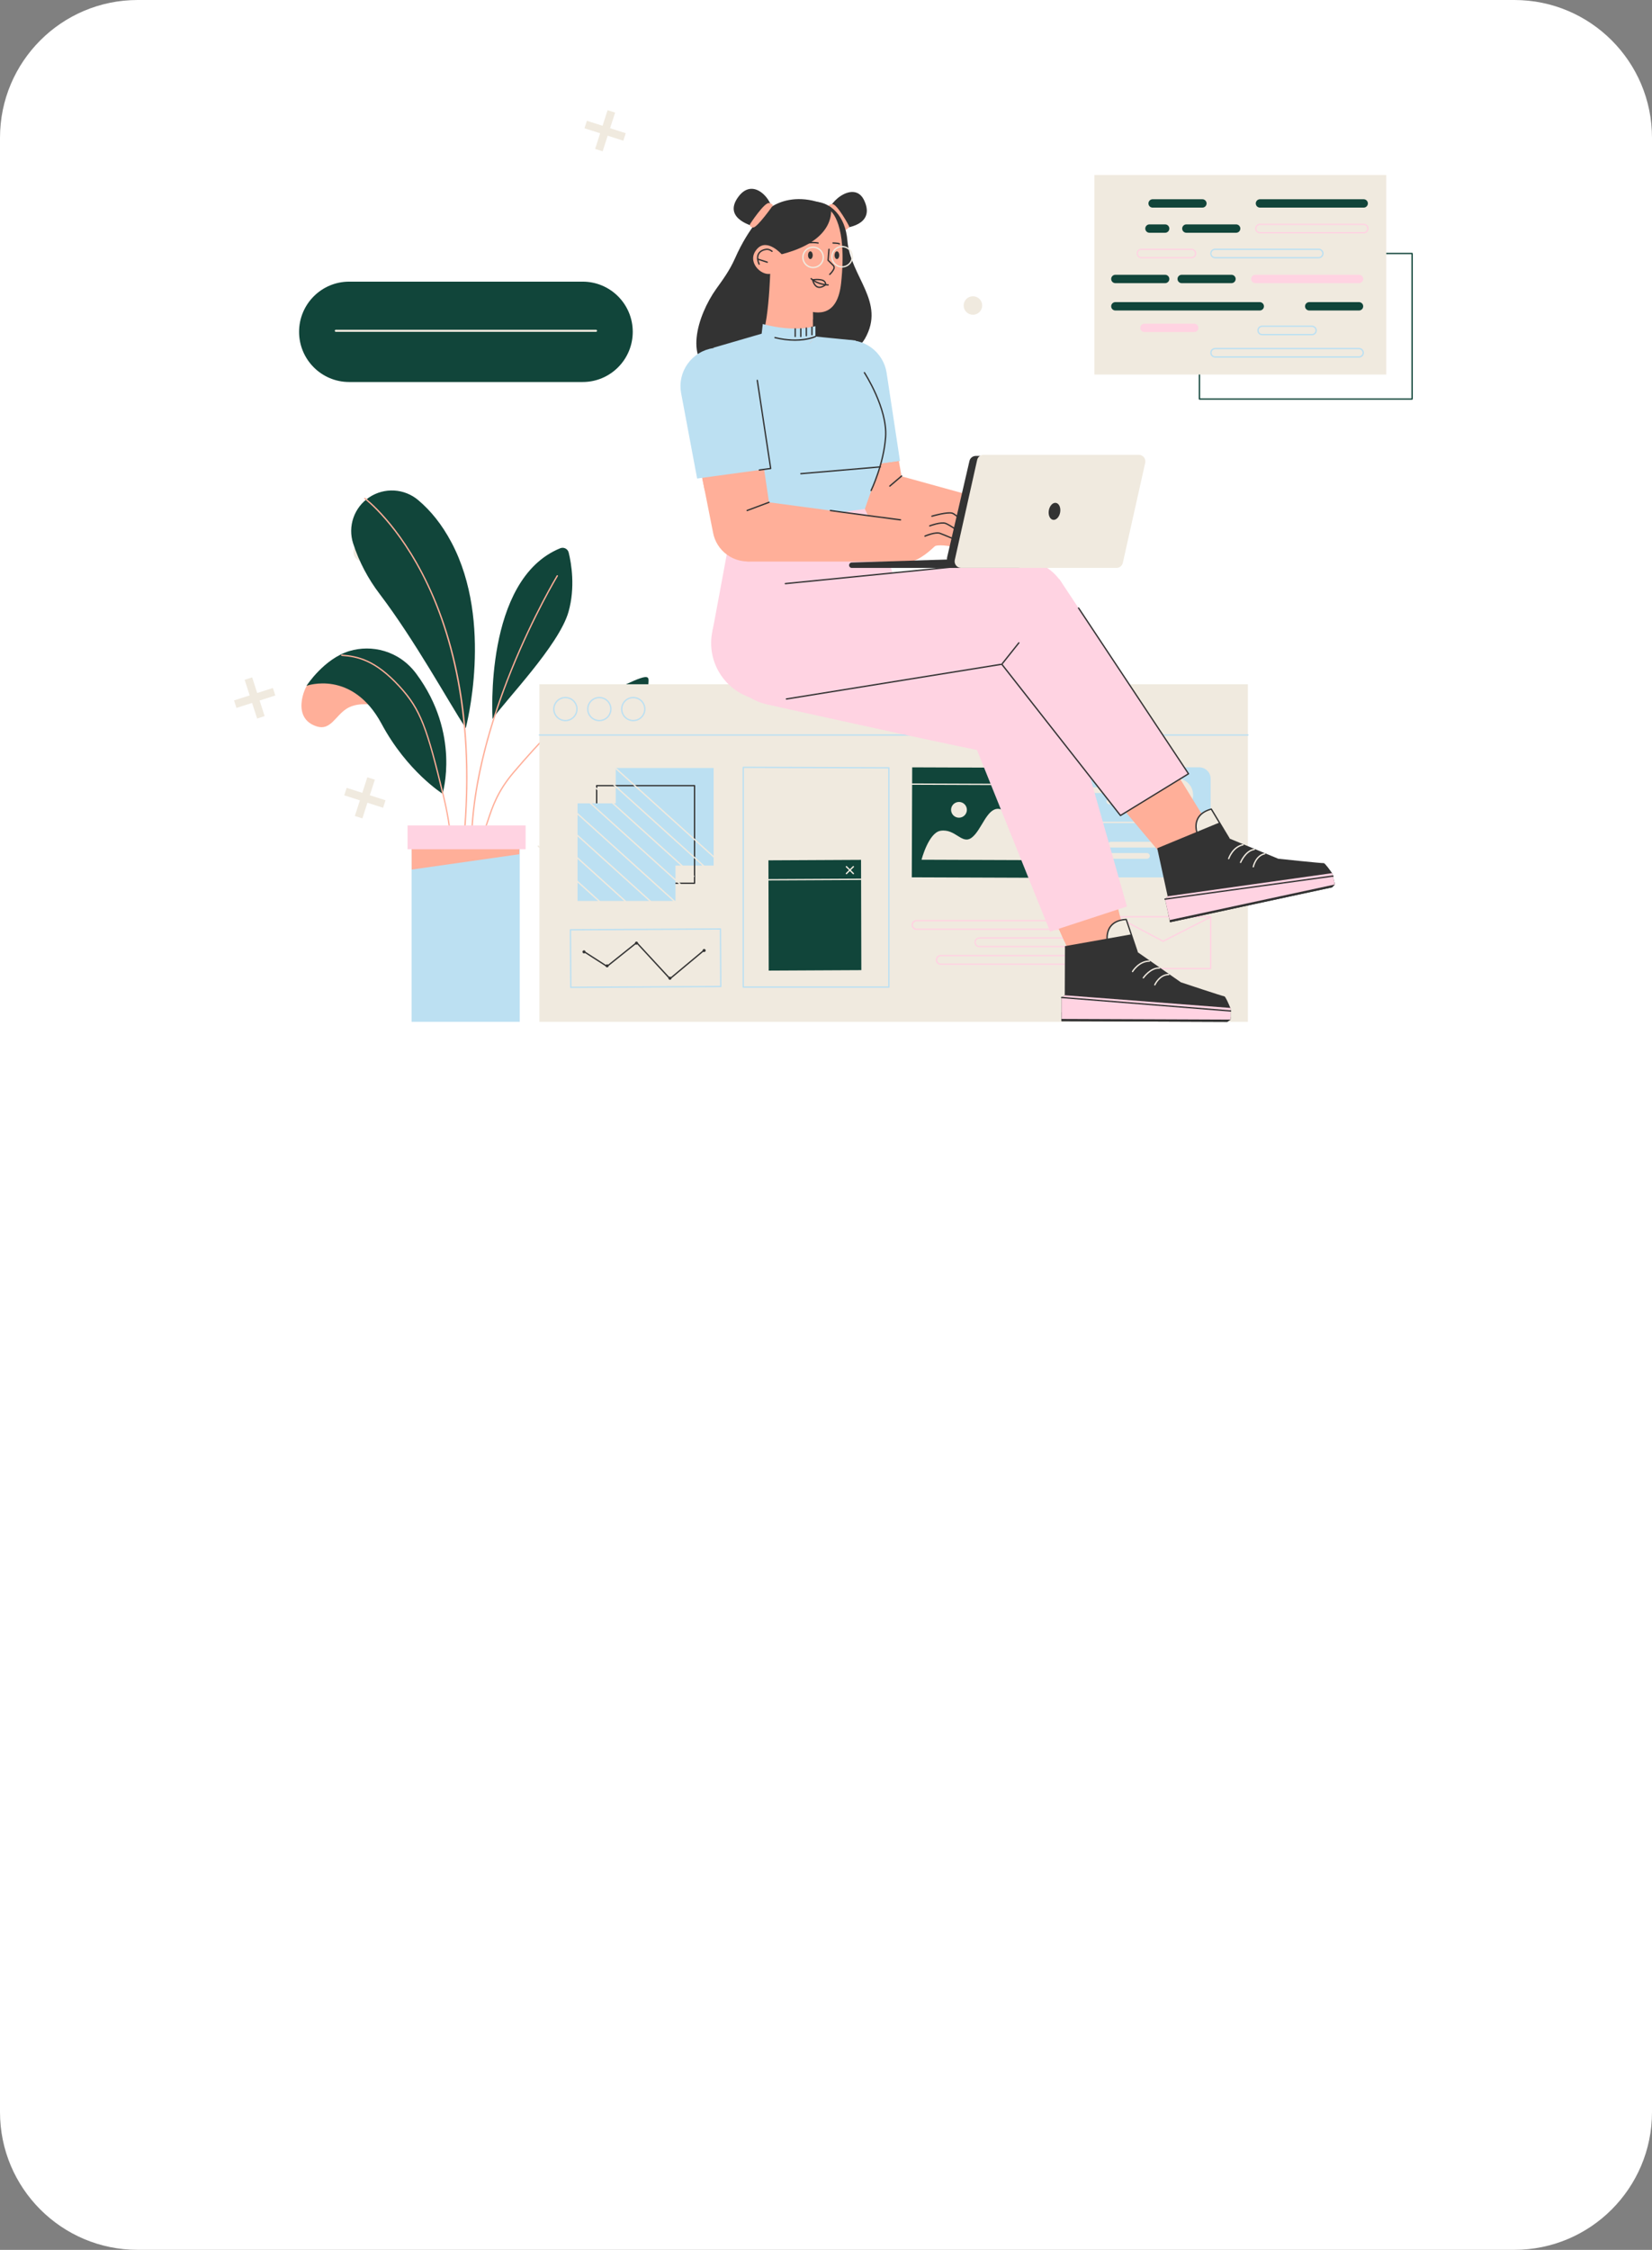 <?xml version="1.0" encoding="UTF-8"?> <svg xmlns="http://www.w3.org/2000/svg" width="360" height="490" viewBox="0 0 360 490" fill="none"><rect x="0" y="0" width="360" height="490" fill="#808080" stroke="none"/> <path d="M0 30C0 13.431 13.431 0 30 0H330C346.569 0 360 13.431 360 30V460C360 476.569 346.569 490 330 490H30C13.431 490 0 476.569 0 460V30Z" fill="white"></path> <g clip-path="url(#clip0_352:2213)"> <path d="M80.47 121.664C81.259 120.878 81.259 119.604 80.47 118.819C79.681 118.033 78.402 118.033 77.613 118.819C76.824 119.604 76.824 120.878 77.613 121.664C78.402 122.45 79.681 122.45 80.47 121.664Z" fill="#F0EADF"></path> <path d="M59.994 151.473L59.468 149.841L51 152.547L51.526 154.179L59.994 151.473Z" fill="#F0EADF"></path> <path d="M56.031 156.489L57.67 155.965L54.953 147.531L53.314 148.055L56.031 156.489Z" fill="#F0EADF"></path> <path d="M266.064 222.531C269.264 222.531 271.857 219.948 271.857 216.762C271.857 213.576 269.264 210.993 266.064 210.993C262.865 210.993 260.272 213.576 260.272 216.762C260.272 219.948 262.865 222.531 266.064 222.531Z" fill="#F0EADF"></path> <path d="M212.019 68.549C213.134 68.549 214.039 67.648 214.039 66.537C214.039 65.425 213.134 64.525 212.019 64.525C210.903 64.525 209.998 65.425 209.998 66.537C209.998 67.648 210.903 68.549 212.019 68.549Z" fill="#F0EADF"></path> <path d="M135.836 30.643L136.362 29.011L127.894 26.304L127.368 27.937L135.836 30.643Z" fill="#F0EADF"></path> <path d="M134.045 24.524L132.406 24L129.689 32.434L131.328 32.958L134.045 24.524Z" fill="#F0EADF"></path> <path fill-rule="evenodd" clip-rule="evenodd" d="M101.49 158.59C101.49 158.59 107.644 135.599 98.392 118.158C96.272 114.163 93.862 111.231 91.142 108.927C89.673 107.681 87.836 106.947 85.91 106.835C83.984 106.723 82.074 107.24 80.47 108.307C78.866 109.375 77.655 110.934 77.021 112.748C76.387 114.563 76.364 116.534 76.957 118.362C78.246 122.329 80.2 126.049 82.736 129.366C90.451 139.533 97.703 152.786 101.49 158.59Z" fill="#11453A"></path> <path d="M99.956 192.141C99.991 192.141 100.024 192.129 100.051 192.106C100.077 192.084 100.094 192.052 100.099 192.018C102.207 178.023 102.443 164.924 100.799 153.082C99.485 143.607 96.971 134.905 93.324 127.231C90.082 120.399 86.529 115.657 84.112 112.881C81.491 109.871 79.616 108.457 79.597 108.443C79.582 108.431 79.564 108.423 79.546 108.418C79.527 108.413 79.508 108.412 79.489 108.415C79.47 108.418 79.452 108.424 79.436 108.434C79.419 108.444 79.405 108.456 79.393 108.472C79.382 108.487 79.374 108.504 79.369 108.523C79.364 108.541 79.363 108.56 79.366 108.579C79.368 108.598 79.375 108.616 79.385 108.632C79.394 108.649 79.407 108.663 79.422 108.675C79.497 108.73 86.897 114.352 93.07 127.374C98.772 139.396 104.57 160.362 99.808 191.975C99.805 191.994 99.806 192.013 99.811 192.032C99.815 192.05 99.823 192.067 99.835 192.083C99.846 192.098 99.861 192.111 99.877 192.121C99.893 192.13 99.912 192.137 99.93 192.139C99.939 192.141 99.947 192.142 99.956 192.141Z" fill="#FFAF99"></path> <path fill-rule="evenodd" clip-rule="evenodd" d="M107.342 156.578C107.342 156.578 105.359 126.203 122.081 119.408C122.262 119.333 122.457 119.298 122.653 119.306C122.849 119.313 123.041 119.362 123.216 119.45C123.391 119.538 123.545 119.663 123.667 119.815C123.79 119.968 123.878 120.144 123.925 120.334C124.517 122.751 125.392 127.902 123.894 133.23C121.827 140.571 109.915 152.753 107.342 156.578Z" fill="#11453A"></path> <path d="M102.84 188.015H102.849C102.868 188.014 102.886 188.009 102.904 188C102.921 187.992 102.936 187.98 102.949 187.966C102.962 187.952 102.972 187.935 102.978 187.917C102.984 187.899 102.987 187.88 102.985 187.861C102.093 172.94 107.191 156.778 111.626 145.847C116.432 133.997 121.515 125.571 121.565 125.487C121.585 125.454 121.591 125.415 121.582 125.377C121.573 125.34 121.549 125.308 121.516 125.288C121.483 125.268 121.443 125.262 121.406 125.271C121.368 125.28 121.336 125.304 121.316 125.337C121.266 125.421 116.171 133.864 111.358 145.738C108.53 152.71 106.349 159.484 104.877 165.873C103.032 173.862 102.301 181.267 102.696 187.882C102.699 187.918 102.716 187.952 102.742 187.976C102.769 188.001 102.804 188.014 102.84 188.015Z" fill="#FFAF99"></path> <path fill-rule="evenodd" clip-rule="evenodd" d="M86.095 154.831C86.095 154.831 79.344 151.848 75.455 154.403C73.078 155.965 71.999 159.11 69.102 158.231C63.327 156.479 66.481 149.467 67.165 148.949L78.903 147.464L86.095 154.831Z" fill="#FFAF99"></path> <path fill-rule="evenodd" clip-rule="evenodd" d="M96.435 172.862C96.435 172.862 100.448 159.867 90.731 146.758C86.908 141.597 80.901 140.376 76.178 141.782C70.6 143.443 66.792 149.366 66.792 149.366C66.792 149.366 76.753 145.727 83.161 157.661C88.723 168.016 96.435 172.862 96.435 172.862Z" fill="#11453A"></path> <path d="M98.954 195.074H98.974C98.993 195.071 99.011 195.065 99.028 195.055C99.045 195.046 99.059 195.033 99.071 195.018C99.082 195.003 99.091 194.985 99.095 194.967C99.1 194.948 99.101 194.929 99.099 194.91C98.897 193.431 98.853 191.803 98.807 189.917C98.696 185.799 98.557 180.673 96.769 173.288C94.956 165.816 93.711 161.106 92.321 157.592C91.017 154.296 89.611 152.069 87.136 149.374C81.797 143.573 77.961 142.825 74.492 142.56C74.453 142.557 74.415 142.569 74.386 142.594C74.356 142.619 74.338 142.655 74.335 142.693C74.332 142.732 74.345 142.77 74.37 142.799C74.395 142.829 74.431 142.847 74.469 142.85C77.881 143.111 81.653 143.845 86.922 149.571C91.602 154.663 92.913 158.625 96.486 173.355C98.271 180.709 98.41 185.818 98.525 189.923C98.576 191.817 98.622 193.452 98.824 194.951C98.829 194.983 98.844 195.012 98.868 195.035C98.891 195.057 98.921 195.071 98.954 195.074Z" fill="#FFAF99"></path> <path fill-rule="evenodd" clip-rule="evenodd" d="M120.82 167.997C120.82 167.997 124.386 154.912 133.061 150.638C141.736 146.363 141.419 147.06 141.301 148.891C141.184 150.723 140.738 158.01 134.751 163.482C128.764 168.954 120.82 167.997 120.82 167.997Z" fill="#11453A"></path> <path d="M100.011 187.174C100.047 187.174 100.081 187.161 100.108 187.137C100.135 187.113 100.152 187.08 100.156 187.045C100.326 185.493 101.351 184.896 102.538 184.204C103.509 183.637 104.61 182.995 105.299 181.71C105.776 180.823 106.122 179.776 106.524 178.569C107.439 175.813 108.576 172.381 112.011 168.343C124.419 153.744 130.941 150.038 131.007 150.002C131.04 149.983 131.064 149.952 131.074 149.915C131.084 149.879 131.08 149.84 131.061 149.807C131.043 149.773 131.012 149.749 130.975 149.738C130.939 149.727 130.899 149.731 130.866 149.749C130.801 149.785 124.24 153.507 111.789 168.156C108.317 172.239 107.17 175.697 106.247 178.478C105.85 179.675 105.508 180.708 105.043 181.572C104.392 182.785 103.375 183.379 102.39 183.952C101.189 184.653 100.053 185.315 99.866 187.012C99.864 187.031 99.866 187.05 99.871 187.069C99.876 187.087 99.885 187.104 99.897 187.119C99.909 187.134 99.924 187.146 99.941 187.155C99.958 187.164 99.976 187.17 99.995 187.172L100.011 187.174Z" fill="#FFAF99"></path> <path fill-rule="evenodd" clip-rule="evenodd" d="M113.257 181.848H89.692V222.546H113.257V181.848Z" fill="#BCE0F2"></path> <path fill-rule="evenodd" clip-rule="evenodd" d="M113.166 186.048L89.719 189.385L89.692 181.848H113.258L113.166 186.048Z" fill="#FFAF99"></path> <path d="M114.543 179.767H88.812V184.96H114.543V179.767Z" fill="#FFD3E2"></path> <path d="M183.86 49.668C183.86 49.668 190.938 49.204 188.314 43.632C186.069 38.867 179.533 44.676 180.607 47.073C181.68 49.47 183.86 49.668 183.86 49.668Z" fill="#333333"></path> <path d="M185.072 49.331C185.094 49.323 182.382 44.298 181.341 44.447C180.299 44.596 180.632 44.957 180.632 44.957C180.632 44.957 183.36 50.089 184.265 50.058C184.673 50.043 185.072 49.331 185.072 49.331Z" fill="#FFAF99"></path> <path d="M177.851 43.94C180.903 44.164 184.202 46.847 184.664 52.406C185.326 60.359 193.073 65.722 188.484 73.761C184.995 79.87 172.164 77.848 169.634 76.132C167.104 74.415 167.095 49.755 167.454 49.466L177.851 43.94Z" fill="#333333"></path> <path d="M165.892 59.48L166.157 75.597L177.188 75.175L177.158 70.399L177.118 63.913L177.104 61.724L165.892 59.48Z" fill="#FFAF99"></path> <path d="M169.351 63.762C171.152 66.818 177.158 69.563 177.158 69.563L177.118 63.076C173.45 62.403 168.15 61.725 169.351 63.762Z" fill="#FFAF99"></path> <path d="M181.038 45.981C181.038 45.981 184.708 48.645 183.288 61.692C181.774 75.585 167.464 62.403 167.464 62.403C167.464 62.403 164.455 49.858 166.798 47.758C169.141 45.657 176.169 42.013 181.038 45.981Z" fill="#FFAF99"></path> <path d="M180.813 59.9C180.849 59.9 180.884 59.888 180.91 59.864C181.283 59.539 181.711 58.959 181.864 58.573C181.918 58.438 181.934 58.29 181.911 58.147C181.888 58.003 181.826 57.868 181.733 57.757L181.724 57.748L180.611 56.629L180.793 54.309C180.794 54.29 180.792 54.271 180.786 54.253C180.78 54.234 180.771 54.218 180.758 54.203C180.746 54.189 180.731 54.177 180.713 54.168C180.696 54.159 180.678 54.154 180.659 54.153C180.639 54.151 180.62 54.154 180.602 54.16C180.584 54.166 180.567 54.175 180.552 54.187C180.538 54.2 180.526 54.215 180.517 54.232C180.508 54.249 180.503 54.268 180.502 54.287L180.313 56.676C180.312 56.697 180.315 56.718 180.322 56.737C180.329 56.757 180.341 56.775 180.355 56.79L181.512 57.95C181.571 58.022 181.609 58.108 181.623 58.199C181.637 58.29 181.626 58.383 181.592 58.469C181.456 58.814 181.055 59.354 180.718 59.649C180.704 59.661 180.692 59.677 180.684 59.694C180.675 59.711 180.67 59.729 180.669 59.748C180.668 59.767 180.67 59.787 180.676 59.805C180.682 59.823 180.692 59.839 180.705 59.854C180.719 59.868 180.736 59.88 180.754 59.888C180.773 59.896 180.793 59.9 180.813 59.9Z" fill="#333333"></path> <path d="M176.592 56.424C176.875 56.424 177.105 56.048 177.105 55.583C177.105 55.119 176.875 54.742 176.592 54.742C176.309 54.742 176.08 55.119 176.08 55.583C176.08 56.048 176.309 56.424 176.592 56.424Z" fill="#333333"></path> <path d="M182.374 56.424C182.658 56.424 182.887 56.048 182.887 55.583C182.887 55.119 182.658 54.742 182.374 54.742C182.091 54.742 181.862 55.119 181.862 55.583C181.862 56.048 182.091 56.424 182.374 56.424Z" fill="#333333"></path> <path d="M174.537 53.494C174.557 53.493 174.577 53.489 174.595 53.481C176.395 52.688 178.217 53.065 178.234 53.068C178.253 53.073 178.273 53.074 178.292 53.072C178.312 53.069 178.33 53.062 178.347 53.052C178.364 53.041 178.378 53.028 178.39 53.012C178.401 52.996 178.409 52.978 178.413 52.959C178.417 52.939 178.418 52.92 178.414 52.9C178.41 52.881 178.403 52.863 178.391 52.847C178.38 52.831 178.366 52.817 178.35 52.806C178.333 52.795 178.315 52.788 178.295 52.785C178.217 52.769 176.363 52.385 174.478 53.215C174.447 53.228 174.421 53.252 174.406 53.282C174.39 53.312 174.386 53.346 174.393 53.379C174.4 53.412 174.418 53.441 174.444 53.462C174.471 53.483 174.503 53.494 174.537 53.494Z" fill="#333333"></path> <path d="M182.926 53.251C182.959 53.251 182.991 53.24 183.017 53.219C183.043 53.198 183.061 53.169 183.068 53.136C183.075 53.104 183.071 53.07 183.055 53.04C183.04 53.011 183.015 52.987 182.985 52.974C182.561 52.786 181.58 52.78 181.539 52.78C181.501 52.78 181.464 52.796 181.436 52.823C181.409 52.85 181.394 52.887 181.394 52.925C181.394 52.964 181.409 53.001 181.436 53.028C181.464 53.055 181.501 53.07 181.539 53.07C181.805 53.07 182.562 53.1 182.867 53.235C182.885 53.244 182.905 53.25 182.926 53.251Z" fill="#333333"></path> <path d="M181.04 45.116C181.04 45.116 182.926 53.104 167.88 55.913L165.893 61.692C165.893 61.692 164.646 56.187 164.646 50.821C164.646 45.456 172.178 40.672 181.04 45.116Z" fill="#333333"></path> <path d="M166.776 46.29C166.776 46.29 163.295 49.204 160.181 56.243C158.971 58.978 157.463 60.98 156.064 62.938C152.013 68.621 148.572 79.233 156.646 81.718C159.577 82.62 160.783 86.038 162.52 85.629C169.174 84.063 162.639 75.69 165.098 74.674C167.557 73.659 167.879 58.353 167.879 58.353L166.776 46.29Z" fill="#333333"></path> <path d="M170.336 55.378C170.336 55.378 167.201 51.824 165.026 54.167C162.512 56.874 165.819 60.138 167.939 59.617C170.058 59.096 170.336 55.378 170.336 55.378Z" fill="#FFAF99"></path> <path d="M165.425 57.675C165.449 57.675 165.473 57.669 165.494 57.658C165.515 57.647 165.533 57.63 165.546 57.611C165.56 57.591 165.568 57.568 165.57 57.544C165.572 57.52 165.569 57.496 165.559 57.474C165.185 56.592 165.144 55.878 165.437 55.354C165.792 54.72 166.545 54.518 166.962 54.454C167.604 54.357 168.134 54.841 168.139 54.841C168.167 54.866 168.204 54.88 168.243 54.879C168.281 54.877 168.317 54.861 168.343 54.833C168.369 54.805 168.383 54.768 168.382 54.73C168.381 54.691 168.365 54.655 168.338 54.629C168.311 54.605 167.696 54.049 166.917 54.164C166.448 54.236 165.598 54.468 165.183 55.21C164.843 55.816 164.88 56.615 165.291 57.584C165.302 57.611 165.32 57.634 165.344 57.65C165.368 57.667 165.396 57.675 165.425 57.675Z" fill="#333333"></path> <path d="M167.201 57.106L165.115 56.429L167.201 57.106Z" fill="#F0EADF"></path> <path d="M167.201 57.251C167.235 57.251 167.268 57.238 167.295 57.216C167.321 57.194 167.338 57.163 167.343 57.129C167.349 57.095 167.342 57.061 167.324 57.031C167.307 57.002 167.279 56.98 167.247 56.969L165.16 56.292C165.124 56.282 165.085 56.286 165.052 56.303C165.019 56.321 164.994 56.351 164.982 56.386C164.97 56.422 164.973 56.461 164.989 56.495C165.006 56.528 165.035 56.554 165.07 56.568L167.156 57.244C167.171 57.249 167.186 57.251 167.201 57.251Z" fill="#333333"></path> <path d="M175.155 57.257C174.834 56.72 174.74 56.078 174.895 55.472C175.049 54.866 175.439 54.346 175.978 54.027C176.518 53.708 177.162 53.614 177.77 53.768C178.379 53.922 178.9 54.31 179.221 54.847C179.38 55.113 179.485 55.408 179.529 55.714C179.574 56.02 179.558 56.332 179.481 56.632C179.405 56.932 179.27 57.214 179.084 57.462C178.898 57.71 178.665 57.919 178.398 58.077C178.131 58.235 177.835 58.34 177.527 58.384C177.22 58.428 176.907 58.412 176.606 58.336C176.304 58.26 176.021 58.125 175.772 57.94C175.523 57.755 175.313 57.523 175.155 57.257ZM176.125 54.277C175.773 54.486 175.491 54.794 175.314 55.163C175.137 55.532 175.075 55.945 175.134 56.349C175.193 56.754 175.371 57.131 175.645 57.435C175.92 57.739 176.278 57.954 176.676 58.055C177.074 58.156 177.492 58.136 177.879 58C178.266 57.864 178.603 57.616 178.849 57.289C179.094 56.961 179.237 56.569 179.258 56.161C179.28 55.753 179.18 55.347 178.97 54.996C178.831 54.763 178.647 54.559 178.429 54.396C178.21 54.233 177.962 54.115 177.698 54.048C177.433 53.982 177.158 53.968 176.889 54.007C176.619 54.046 176.359 54.138 176.125 54.277Z" fill="#F0EADF"></path> <path d="M182.921 58.197C182.544 58.1 182.198 57.913 181.911 57.651C181.625 57.39 181.407 57.062 181.278 56.697C181.149 56.332 181.112 55.94 181.171 55.558C181.23 55.175 181.383 54.813 181.616 54.503C181.849 54.193 182.155 53.945 182.507 53.781C182.859 53.617 183.246 53.541 183.634 53.562C184.022 53.582 184.399 53.697 184.732 53.897C185.065 54.097 185.343 54.376 185.542 54.708C185.783 55.109 185.898 55.572 185.874 56.038C185.849 56.505 185.686 56.953 185.405 57.327C185.124 57.701 184.738 57.983 184.296 58.138C183.854 58.293 183.375 58.313 182.921 58.197ZM182.443 54.136C181.97 54.417 181.629 54.874 181.494 55.406C181.359 55.937 181.441 56.501 181.723 56.972C182.006 57.443 182.464 57.783 182.998 57.918C183.532 58.052 184.098 57.97 184.571 57.689C185.044 57.408 185.385 56.952 185.52 56.421C185.656 55.89 185.574 55.327 185.294 54.856C185.154 54.623 184.971 54.419 184.752 54.257C184.534 54.094 184.286 53.976 184.022 53.909C183.758 53.842 183.483 53.828 183.213 53.867C182.943 53.906 182.684 53.998 182.45 54.137L182.443 54.136Z" fill="#F0EADF"></path> <path d="M164.573 49.384C164.573 49.384 157.233 47.779 160.917 42.837C164.601 37.896 169.496 44.973 168.128 47.216C166.76 49.459 164.573 49.384 164.573 49.384Z" fill="#333333"></path> <path d="M163.434 48.837C163.414 48.827 166.619 43.943 167.634 44.221C168.648 44.498 168.359 44.84 168.359 44.84C168.359 44.84 165.077 49.48 164.173 49.538C163.269 49.596 163.434 48.837 163.434 48.837Z" fill="#FFAF99"></path> <path d="M180.463 62.194C180.502 62.194 180.539 62.178 180.566 62.151C180.593 62.124 180.609 62.087 180.609 62.048C180.609 62.01 180.593 61.973 180.566 61.946C180.539 61.919 180.502 61.904 180.463 61.904C180.442 61.904 178.308 61.886 176.851 60.569C176.822 60.546 176.785 60.535 176.748 60.538C176.71 60.541 176.676 60.558 176.651 60.586C176.626 60.613 176.613 60.649 176.614 60.686C176.615 60.723 176.63 60.759 176.656 60.785C178.197 62.178 180.371 62.194 180.463 62.194Z" fill="#333333"></path> <path d="M178.112 62.64C177.218 62.298 176.968 61.04 176.958 60.987C176.951 60.95 176.959 60.912 176.979 60.881C176.999 60.85 177.031 60.827 177.067 60.819C177.702 60.696 178.354 60.696 178.988 60.819C180.165 61.033 180.072 62.016 180.071 62.025C180.068 62.044 180.062 62.063 180.052 62.079C180.043 62.096 180.03 62.11 180.014 62.122C179.486 62.521 179.004 62.721 178.573 62.721C178.415 62.723 178.259 62.696 178.112 62.64ZM178.936 61.103C178.389 61.002 177.829 60.992 177.279 61.074C177.366 61.391 177.632 62.147 178.216 62.37C178.642 62.532 179.168 62.386 179.782 61.934C179.778 61.759 179.698 61.242 178.941 61.103H178.936Z" fill="#333333"></path> <path d="M117.549 222.545L271.943 222.545V149.025H117.549V222.545Z" fill="#F0EADF"></path> <path d="M117.548 160.222H271.943C271.981 160.222 272.018 160.207 272.046 160.179C272.073 160.152 272.088 160.115 272.088 160.077C272.088 160.038 272.073 160.001 272.046 159.974C272.018 159.947 271.981 159.932 271.943 159.932H117.548C117.509 159.932 117.472 159.947 117.445 159.974C117.418 160.001 117.402 160.038 117.402 160.077C117.402 160.115 117.418 160.152 117.445 160.179C117.472 160.207 117.509 160.222 117.548 160.222Z" fill="#BCE0F2"></path> <path d="M120.544 154.429C120.544 153.904 120.7 153.39 120.992 152.954C121.285 152.517 121.701 152.177 122.188 151.976C122.675 151.775 123.211 151.722 123.728 151.825C124.245 151.927 124.72 152.18 125.093 152.551C125.465 152.922 125.719 153.395 125.822 153.91C125.925 154.424 125.872 154.958 125.671 155.443C125.469 155.928 125.127 156.343 124.689 156.634C124.251 156.926 123.736 157.082 123.209 157.082C122.502 157.081 121.825 156.801 121.325 156.304C120.826 155.806 120.545 155.132 120.544 154.429ZM120.835 154.429C120.835 154.896 120.974 155.353 121.235 155.742C121.496 156.131 121.866 156.434 122.3 156.613C122.734 156.792 123.211 156.838 123.672 156.747C124.132 156.656 124.555 156.431 124.887 156.1C125.219 155.77 125.445 155.348 125.537 154.89C125.628 154.431 125.581 153.956 125.401 153.524C125.222 153.092 124.918 152.723 124.527 152.463C124.137 152.203 123.678 152.065 123.209 152.065C122.579 152.065 121.976 152.314 121.531 152.758C121.086 153.201 120.835 153.802 120.835 154.429Z" fill="#BCE0F2"></path> <path d="M127.938 154.429C127.938 153.904 128.094 153.39 128.387 152.954C128.68 152.517 129.096 152.177 129.583 151.976C130.069 151.775 130.605 151.722 131.122 151.825C131.639 151.927 132.114 152.18 132.487 152.551C132.86 152.922 133.114 153.395 133.217 153.91C133.319 154.424 133.267 154.958 133.065 155.443C132.863 155.928 132.522 156.343 132.084 156.634C131.645 156.926 131.13 157.082 130.603 157.082C129.897 157.081 129.22 156.801 128.72 156.304C128.221 155.806 127.939 155.132 127.938 154.429ZM128.229 154.429C128.229 154.896 128.369 155.353 128.629 155.742C128.89 156.131 129.261 156.434 129.695 156.613C130.128 156.792 130.606 156.838 131.066 156.747C131.526 156.656 131.949 156.431 132.281 156.1C132.613 155.77 132.839 155.348 132.931 154.89C133.023 154.431 132.976 153.956 132.796 153.524C132.616 153.092 132.312 152.723 131.922 152.463C131.531 152.203 131.072 152.065 130.603 152.065C129.974 152.065 129.37 152.314 128.925 152.758C128.48 153.201 128.23 153.802 128.229 154.429Z" fill="#BCE0F2"></path> <path d="M135.334 154.429C135.334 153.904 135.49 153.39 135.782 152.954C136.075 152.517 136.491 152.177 136.978 151.976C137.465 151.775 138.001 151.722 138.518 151.825C139.035 151.927 139.51 152.18 139.883 152.551C140.256 152.922 140.509 153.395 140.612 153.91C140.715 154.425 140.662 154.959 140.46 155.444C140.259 155.929 139.917 156.343 139.478 156.635C139.04 156.926 138.525 157.082 137.998 157.082C137.291 157.081 136.614 156.801 136.115 156.303C135.616 155.806 135.335 155.132 135.334 154.429ZM135.625 154.429C135.625 154.896 135.764 155.353 136.025 155.742C136.286 156.131 136.657 156.434 137.09 156.613C137.524 156.792 138.002 156.838 138.462 156.747C138.922 156.656 139.345 156.431 139.677 156.1C140.009 155.769 140.235 155.348 140.327 154.889C140.418 154.431 140.371 153.955 140.191 153.523C140.011 153.091 139.707 152.722 139.317 152.463C138.926 152.203 138.467 152.065 137.998 152.065C137.368 152.065 136.765 152.314 136.32 152.758C135.875 153.201 135.625 153.802 135.625 154.429Z" fill="#BCE0F2"></path> <path d="M134.18 188.515H155.515V167.263H134.18V188.515Z" fill="#BCE0F2"></path> <path d="M129.876 192.364V171.109C129.876 171.071 129.891 171.034 129.919 171.007C129.946 170.98 129.983 170.964 130.021 170.964H151.357C151.395 170.964 151.432 170.98 151.46 171.007C151.487 171.034 151.502 171.071 151.502 171.109V192.361C151.502 192.399 151.487 192.436 151.46 192.463C151.432 192.49 151.395 192.506 151.357 192.506H130.021C129.984 192.506 129.947 192.491 129.92 192.465C129.893 192.438 129.877 192.402 129.876 192.364ZM151.211 171.258H130.167V192.219H151.211V171.258Z" fill="#333333"></path> <path d="M125.862 196.215H147.197V174.963H125.862V196.215Z" fill="#BCE0F2"></path> <path d="M156.014 187.194C156.044 187.194 156.073 187.185 156.097 187.168C156.122 187.152 156.14 187.128 156.151 187.101C156.161 187.073 156.163 187.043 156.156 187.015C156.149 186.986 156.134 186.96 156.112 186.941L134.329 167.287C134.3 167.265 134.264 167.255 134.227 167.258C134.191 167.262 134.158 167.279 134.133 167.306C134.109 167.332 134.096 167.367 134.096 167.404C134.096 167.44 134.11 167.475 134.135 167.501L155.916 187.159C155.944 187.182 155.979 187.195 156.014 187.194Z" fill="#F0EADF"></path> <path d="M153.593 188.96C153.614 188.96 153.634 188.956 153.652 188.947C153.671 188.939 153.688 188.927 153.701 188.912C153.714 188.898 153.724 188.882 153.73 188.864C153.737 188.846 153.74 188.827 153.739 188.808C153.738 188.789 153.733 188.77 153.725 188.753C153.717 188.735 153.705 188.72 153.691 188.707L131.908 169.052C131.894 169.038 131.877 169.027 131.859 169.02C131.84 169.013 131.821 169.009 131.801 169.01C131.781 169.01 131.762 169.015 131.744 169.023C131.726 169.031 131.71 169.043 131.696 169.058C131.683 169.073 131.673 169.09 131.667 169.108C131.66 169.127 131.658 169.147 131.66 169.167C131.661 169.186 131.667 169.205 131.676 169.223C131.685 169.24 131.698 169.255 131.714 169.268L153.496 188.922C153.523 188.946 153.557 188.959 153.593 188.96Z" fill="#F0EADF"></path> <path d="M151.176 190.999C151.206 190.999 151.234 190.99 151.259 190.973C151.283 190.956 151.302 190.933 151.312 190.905C151.323 190.878 151.325 190.848 151.318 190.819C151.311 190.791 151.295 190.765 151.273 190.745L129.491 171.091C129.477 171.077 129.46 171.065 129.442 171.057C129.423 171.049 129.403 171.045 129.383 171.045C129.362 171.045 129.343 171.049 129.324 171.058C129.306 171.066 129.289 171.078 129.276 171.093C129.262 171.108 129.252 171.125 129.245 171.145C129.239 171.164 129.237 171.184 129.239 171.204C129.241 171.224 129.247 171.243 129.257 171.261C129.267 171.279 129.28 171.294 129.296 171.306L151.079 190.961C151.106 190.985 151.14 190.998 151.176 190.999Z" fill="#F0EADF"></path> <path d="M148.749 193.195C148.778 193.195 148.807 193.186 148.831 193.169C148.855 193.153 148.874 193.129 148.884 193.102C148.895 193.075 148.897 193.045 148.89 193.017C148.883 192.988 148.868 192.962 148.846 192.943L127.063 173.288C127.033 173.266 126.997 173.256 126.961 173.259C126.925 173.263 126.891 173.28 126.867 173.307C126.843 173.334 126.829 173.369 126.829 173.405C126.83 173.441 126.844 173.476 126.868 173.502L148.652 193.154C148.678 193.179 148.713 193.194 148.749 193.195Z" fill="#F0EADF"></path> <path d="M148.749 198.037C148.778 198.037 148.807 198.028 148.831 198.011C148.855 197.995 148.874 197.971 148.884 197.944C148.895 197.917 148.897 197.887 148.89 197.859C148.883 197.83 148.868 197.805 148.846 197.785L124.646 175.944C124.632 175.931 124.616 175.921 124.597 175.915C124.579 175.908 124.56 175.906 124.541 175.907C124.522 175.908 124.503 175.912 124.486 175.921C124.469 175.929 124.453 175.94 124.44 175.955C124.428 175.969 124.418 175.985 124.411 176.003C124.405 176.021 124.402 176.04 124.403 176.059C124.404 176.078 124.409 176.096 124.417 176.113C124.425 176.131 124.437 176.146 124.451 176.159L148.652 198C148.678 198.024 148.713 198.037 148.749 198.037Z" fill="#F0EADF"></path> <path d="M143.911 198.401C143.931 198.401 143.951 198.396 143.97 198.388C143.988 198.38 144.005 198.368 144.018 198.352C144.031 198.338 144.041 198.322 144.048 198.304C144.054 198.286 144.057 198.267 144.056 198.248C144.055 198.229 144.051 198.21 144.042 198.193C144.034 198.176 144.023 198.16 144.009 198.147L122.225 178.493C122.196 178.472 122.16 178.462 122.124 178.465C122.087 178.469 122.054 178.485 122.029 178.512C122.005 178.539 121.992 178.574 121.992 178.61C121.992 178.647 122.006 178.681 122.031 178.708L143.814 198.363C143.841 198.387 143.875 198.401 143.911 198.401Z" fill="#F0EADF"></path> <path d="M141.49 201.117C141.52 201.117 141.548 201.108 141.572 201.092C141.597 201.075 141.615 201.052 141.626 201.024C141.636 200.997 141.638 200.967 141.631 200.939C141.625 200.91 141.609 200.885 141.588 200.865L119.804 181.21C119.79 181.195 119.774 181.184 119.755 181.176C119.736 181.168 119.716 181.164 119.696 181.164C119.676 181.164 119.656 181.168 119.638 181.177C119.619 181.185 119.603 181.197 119.589 181.212C119.576 181.227 119.565 181.244 119.559 181.263C119.553 181.283 119.55 181.303 119.552 181.323C119.554 181.343 119.56 181.362 119.57 181.38C119.58 181.397 119.594 181.413 119.61 181.425L141.392 201.082C141.42 201.105 141.455 201.118 141.49 201.117Z" fill="#F0EADF"></path> <path d="M139.069 204.069C139.099 204.069 139.127 204.06 139.151 204.044C139.175 204.027 139.194 204.004 139.204 203.976C139.215 203.949 139.217 203.919 139.21 203.891C139.203 203.862 139.188 203.837 139.166 203.817L117.385 184.162C117.356 184.14 117.319 184.13 117.283 184.134C117.247 184.137 117.213 184.154 117.189 184.181C117.165 184.208 117.151 184.243 117.152 184.279C117.152 184.315 117.166 184.35 117.191 184.377L138.974 204.032C139 204.056 139.034 204.069 139.069 204.069Z" fill="#F0EADF"></path> <path d="M231.613 191.098H261.314C262.7 191.098 263.824 189.979 263.824 188.599V169.612C263.824 168.232 262.7 167.113 261.314 167.113H231.613C230.227 167.113 229.103 168.232 229.103 169.612V188.599C229.103 189.979 230.227 191.098 231.613 191.098Z" fill="#BCE0F2"></path> <path d="M256.34 176.793C258.361 176.793 260 175.161 260 173.148C260 171.134 258.361 169.503 256.34 169.503C254.319 169.503 252.68 171.134 252.68 173.148C252.68 175.161 254.319 176.793 256.34 176.793Z" fill="#F0EADF"></path> <path d="M232.653 172.71H249.587C249.753 172.71 249.913 172.644 250.03 172.527C250.147 172.41 250.213 172.251 250.213 172.086C250.213 171.921 250.147 171.762 250.03 171.645C249.913 171.528 249.753 171.462 249.587 171.462H232.653C232.487 171.462 232.327 171.528 232.21 171.645C232.093 171.762 232.027 171.921 232.027 172.086C232.027 172.251 232.093 172.41 232.21 172.527C232.327 172.644 232.487 172.71 232.653 172.71Z" fill="#F0EADF"></path> <path d="M241.751 175.17H249.592C249.758 175.17 249.917 175.104 250.035 174.988C250.152 174.871 250.218 174.712 250.218 174.547C250.218 174.381 250.152 174.223 250.035 174.106C249.917 173.989 249.758 173.923 249.592 173.923H241.751C241.585 173.923 241.426 173.989 241.308 174.106C241.191 174.223 241.125 174.381 241.125 174.547C241.125 174.712 241.191 174.871 241.308 174.988C241.426 175.104 241.585 175.17 241.751 175.17Z" fill="#F0EADF"></path> <path d="M238.964 185.609C239.288 183.622 237.933 181.749 235.938 181.427C233.942 181.104 232.062 182.454 231.739 184.441C231.415 186.428 232.77 188.3 234.765 188.623C236.76 188.945 238.64 187.596 238.964 185.609Z" fill="#F0EADF"></path> <path d="M259.031 184.576H242.093C241.927 184.576 241.767 184.51 241.65 184.393C241.532 184.276 241.466 184.117 241.466 183.952C241.466 183.787 241.532 183.628 241.65 183.511C241.767 183.394 241.927 183.328 242.093 183.328H259.031C259.197 183.328 259.356 183.394 259.474 183.511C259.591 183.628 259.657 183.787 259.657 183.952C259.657 184.117 259.591 184.276 259.474 184.393C259.356 184.51 259.197 184.576 259.031 184.576Z" fill="#F0EADF"></path> <path d="M249.934 187.038H242.093C241.927 187.038 241.767 186.973 241.65 186.856C241.532 186.739 241.466 186.58 241.466 186.415C241.466 186.249 241.532 186.091 241.65 185.974C241.767 185.857 241.927 185.791 242.093 185.791H249.934C250.1 185.791 250.259 185.857 250.376 185.974C250.494 186.091 250.56 186.249 250.56 186.415C250.56 186.58 250.494 186.739 250.376 186.856C250.259 186.973 250.1 187.038 249.934 187.038Z" fill="#F0EADF"></path> <path d="M229.103 179.25H263.824C263.862 179.25 263.899 179.235 263.927 179.208C263.954 179.181 263.969 179.144 263.969 179.105C263.969 179.067 263.954 179.03 263.927 179.003C263.899 178.976 263.862 178.96 263.824 178.96H229.103C229.065 178.96 229.028 178.976 229 179.003C228.973 179.03 228.958 179.067 228.958 179.105C228.958 179.144 228.973 179.181 229 179.208C229.028 179.235 229.065 179.25 229.103 179.25Z" fill="#F0EADF"></path> <path d="M198.694 191.075L224.774 191.17L224.862 167.217L198.783 167.122L198.694 191.075Z" fill="#11453A"></path> <path d="M224.859 171.013C224.898 171.013 224.935 170.997 224.962 170.97C224.989 170.943 225.005 170.906 225.005 170.868C225.005 170.829 224.989 170.792 224.962 170.765C224.935 170.738 224.898 170.723 224.859 170.723L198.78 170.626C198.741 170.626 198.704 170.641 198.677 170.668C198.65 170.696 198.634 170.733 198.634 170.771C198.634 170.809 198.65 170.846 198.677 170.874C198.704 170.901 198.741 170.916 198.78 170.916L224.858 171.013H224.859Z" fill="#F0EADF"></path> <path d="M222.811 187.323L200.818 187.243C200.818 187.243 202.348 181.338 204.97 180.933C208.233 180.428 209.625 184.065 211.775 182.413C213.924 180.76 214.992 176.099 217.533 176.154C220.99 176.234 222.811 187.323 222.811 187.323Z" fill="#F0EADF"></path> <path d="M209.686 177.936C210.553 177.547 210.939 176.531 210.548 175.667C210.157 174.804 209.137 174.42 208.27 174.809C207.403 175.198 207.017 176.214 207.408 177.077C207.799 177.941 208.819 178.325 209.686 177.936Z" fill="#F0EADF"></path> <path d="M161.824 214.976V167.113C161.824 167.074 161.839 167.037 161.866 167.01C161.894 166.983 161.931 166.968 161.969 166.968L193.706 167.084C193.745 167.084 193.782 167.099 193.809 167.126C193.836 167.154 193.851 167.19 193.851 167.229V214.976C193.851 215.015 193.836 215.051 193.808 215.079C193.781 215.106 193.744 215.121 193.705 215.121H161.969C161.931 215.121 161.894 215.106 161.866 215.079C161.839 215.051 161.824 215.015 161.824 214.976ZM193.56 167.374L162.115 167.258V214.831H193.56V167.374Z" fill="#BCE0F2"></path> <path d="M187.701 211.288L167.518 211.39L167.455 187.373L187.637 187.27L187.701 211.288Z" fill="#11453A"></path> <path d="M167.458 191.749L187.64 191.646C187.679 191.646 187.716 191.631 187.743 191.604C187.77 191.577 187.786 191.54 187.786 191.501C187.786 191.463 187.77 191.426 187.743 191.399C187.716 191.371 187.679 191.356 187.64 191.356L167.457 191.459C167.419 191.459 167.382 191.474 167.354 191.501C167.327 191.528 167.312 191.565 167.312 191.604C167.312 191.642 167.327 191.679 167.354 191.706C167.382 191.733 167.419 191.749 167.457 191.749H167.458Z" fill="#F0EADF"></path> <path d="M185.961 190.407C186 190.406 186.037 190.391 186.064 190.364C186.092 190.337 186.107 190.3 186.107 190.262C186.107 190.223 186.092 190.186 186.064 190.159L184.549 188.652C184.536 188.638 184.519 188.628 184.502 188.62C184.484 188.613 184.465 188.609 184.446 188.609C184.427 188.609 184.408 188.613 184.39 188.62C184.373 188.628 184.357 188.638 184.343 188.652C184.316 188.679 184.301 188.716 184.301 188.754C184.301 188.793 184.316 188.83 184.343 188.857L185.86 190.364C185.887 190.391 185.923 190.407 185.961 190.407Z" fill="#F0EADF"></path> <path d="M184.446 190.408C184.485 190.408 184.522 190.392 184.55 190.365L186.063 188.856C186.091 188.829 186.106 188.792 186.106 188.753C186.106 188.715 186.09 188.678 186.063 188.65C186.035 188.623 185.998 188.608 185.96 188.608C185.921 188.608 185.884 188.624 185.857 188.651L184.343 190.156C184.323 190.177 184.31 190.203 184.304 190.231C184.299 190.259 184.302 190.287 184.313 190.314C184.324 190.34 184.342 190.363 184.366 190.379C184.39 190.395 184.417 190.403 184.446 190.404V190.408Z" fill="#F0EADF"></path> <path d="M124.235 215.037L124.165 202.504C124.164 202.485 124.168 202.466 124.175 202.448C124.182 202.431 124.193 202.415 124.206 202.401C124.234 202.374 124.271 202.359 124.309 202.358L156.997 202.177C157.035 202.177 157.072 202.192 157.1 202.219C157.127 202.246 157.142 202.283 157.143 202.321L157.212 214.854C157.213 214.873 157.209 214.892 157.202 214.91C157.195 214.927 157.184 214.943 157.171 214.957C157.157 214.971 157.141 214.982 157.124 214.989C157.106 214.997 157.087 215 157.068 215L124.382 215.181C124.363 215.182 124.344 215.178 124.326 215.171C124.308 215.164 124.292 215.153 124.278 215.14C124.265 215.126 124.254 215.11 124.246 215.093C124.239 215.075 124.235 215.056 124.235 215.037ZM156.853 202.468L124.456 202.648L124.525 214.891L156.921 214.711L156.853 202.468Z" fill="#BCE0F2"></path> <path d="M145.996 213.302C146.031 213.303 146.066 213.291 146.093 213.268L153.553 207.045C153.582 207.02 153.601 206.985 153.604 206.947C153.607 206.908 153.595 206.87 153.571 206.841C153.546 206.811 153.51 206.793 153.472 206.789C153.433 206.786 153.395 206.798 153.365 206.823L146.012 212.956L138.847 205.201C138.822 205.175 138.789 205.159 138.753 205.156C138.717 205.153 138.681 205.164 138.653 205.186L132.269 210.293L127.343 207.129C127.311 207.109 127.271 207.101 127.233 207.11C127.195 207.118 127.162 207.14 127.141 207.173C127.131 207.189 127.124 207.207 127.12 207.225C127.117 207.244 127.117 207.263 127.121 207.282C127.125 207.301 127.133 207.318 127.144 207.334C127.155 207.349 127.169 207.363 127.185 207.373L132.199 210.593C132.225 210.61 132.255 210.618 132.285 210.616C132.316 210.615 132.345 210.604 132.369 210.585L138.729 205.497L145.889 213.255C145.903 213.27 145.919 213.281 145.938 213.289C145.956 213.297 145.976 213.302 145.996 213.302Z" fill="#333333"></path> <path d="M153.108 207.011C153.108 207.077 153.128 207.142 153.165 207.197C153.202 207.251 153.254 207.294 153.316 207.319C153.377 207.344 153.445 207.35 153.51 207.337C153.574 207.324 153.634 207.292 153.681 207.245C153.727 207.198 153.759 207.139 153.772 207.074C153.784 207.009 153.777 206.942 153.752 206.881C153.726 206.82 153.683 206.768 153.627 206.732C153.572 206.696 153.507 206.676 153.441 206.677C153.397 206.677 153.353 206.686 153.313 206.703C153.272 206.719 153.236 206.744 153.205 206.775C153.174 206.806 153.149 206.843 153.133 206.884C153.116 206.924 153.108 206.968 153.108 207.011Z" fill="#333333"></path> <path d="M145.655 213.052C145.655 213.118 145.675 213.183 145.712 213.237C145.749 213.292 145.802 213.335 145.863 213.36C145.924 213.385 145.992 213.391 146.057 213.378C146.122 213.365 146.181 213.333 146.228 213.286C146.275 213.239 146.306 213.18 146.319 213.115C146.332 213.05 146.325 212.983 146.299 212.922C146.273 212.861 146.23 212.809 146.175 212.773C146.119 212.736 146.054 212.717 145.988 212.718C145.944 212.718 145.901 212.727 145.86 212.743C145.82 212.76 145.783 212.785 145.752 212.816C145.721 212.847 145.697 212.884 145.68 212.925C145.663 212.965 145.655 213.008 145.655 213.052Z" fill="#333333"></path> <path d="M138.362 205.403C138.362 205.469 138.382 205.533 138.419 205.588C138.456 205.642 138.508 205.685 138.57 205.709C138.631 205.734 138.698 205.74 138.763 205.727C138.827 205.714 138.887 205.682 138.933 205.635C138.979 205.588 139.011 205.529 139.023 205.464C139.036 205.4 139.029 205.333 139.003 205.272C138.978 205.212 138.935 205.16 138.879 205.124C138.824 205.088 138.76 205.068 138.694 205.069C138.65 205.069 138.606 205.078 138.566 205.095C138.526 205.112 138.489 205.137 138.458 205.168C138.427 205.199 138.403 205.236 138.386 205.276C138.37 205.316 138.361 205.36 138.362 205.403Z" fill="#333333"></path> <path d="M132.223 210.026C132.159 210.041 132.101 210.075 132.056 210.123C132.011 210.171 131.981 210.232 131.971 210.297C131.96 210.362 131.969 210.428 131.997 210.488C132.024 210.548 132.069 210.598 132.125 210.633C132.181 210.667 132.247 210.684 132.313 210.682C132.379 210.679 132.443 210.657 132.496 210.619C132.55 210.58 132.59 210.527 132.613 210.465C132.636 210.403 132.641 210.336 132.625 210.272C132.604 210.187 132.551 210.113 132.475 210.067C132.4 210.02 132.309 210.006 132.223 210.026Z" fill="#333333"></path> <path d="M127.186 206.984C127.122 207 127.063 207.033 127.019 207.082C126.974 207.13 126.944 207.19 126.934 207.255C126.924 207.32 126.933 207.387 126.96 207.447C126.988 207.506 127.033 207.557 127.089 207.591C127.145 207.625 127.21 207.642 127.276 207.64C127.342 207.637 127.406 207.616 127.46 207.577C127.513 207.538 127.554 207.485 127.577 207.423C127.6 207.362 127.604 207.295 127.589 207.231C127.579 207.188 127.56 207.148 127.534 207.113C127.509 207.077 127.476 207.047 127.439 207.024C127.401 207.001 127.36 206.986 127.316 206.979C127.273 206.972 127.229 206.974 127.186 206.984Z" fill="#333333"></path> <path d="M243.291 211.04C243.263 211.013 243.248 210.976 243.248 210.938L243.324 199.678C243.324 199.64 243.34 199.603 243.367 199.576C243.394 199.549 243.431 199.534 243.469 199.534L263.831 199.504C263.869 199.504 263.906 199.519 263.934 199.546C263.961 199.574 263.976 199.61 263.976 199.649V210.939C263.976 210.977 263.961 211.014 263.934 211.041C263.906 211.068 263.869 211.084 263.831 211.084H243.394C243.374 211.084 243.355 211.08 243.338 211.072C243.32 211.065 243.304 211.054 243.291 211.04ZM263.685 199.794L243.614 199.824L243.54 210.794H263.685V199.794Z" fill="#FFD3E2"></path> <path d="M253.453 205.142C253.476 205.143 253.499 205.137 253.52 205.127L263.897 199.838C263.931 199.821 263.957 199.79 263.969 199.754C263.981 199.717 263.977 199.677 263.96 199.643C263.942 199.609 263.911 199.583 263.875 199.571C263.838 199.559 263.798 199.563 263.764 199.58L253.455 204.834L243.64 199.646C243.623 199.637 243.605 199.631 243.586 199.63C243.567 199.628 243.547 199.63 243.529 199.635C243.511 199.641 243.494 199.65 243.479 199.662C243.464 199.674 243.452 199.689 243.443 199.706C243.434 199.723 243.428 199.741 243.427 199.76C243.425 199.779 243.427 199.798 243.432 199.816C243.438 199.835 243.447 199.852 243.459 199.866C243.471 199.881 243.486 199.893 243.503 199.902L253.385 205.123C253.406 205.135 253.429 205.141 253.453 205.142Z" fill="#FFD3E2"></path> <path d="M198.635 201.443C198.635 201.156 198.75 200.881 198.954 200.679C199.157 200.476 199.433 200.362 199.721 200.361H239.039C239.184 200.357 239.329 200.382 239.464 200.434C239.6 200.487 239.724 200.566 239.828 200.667C239.933 200.768 240.016 200.888 240.072 201.022C240.129 201.155 240.158 201.299 240.158 201.444C240.158 201.589 240.129 201.732 240.072 201.866C240.016 201.999 239.933 202.12 239.828 202.221C239.724 202.322 239.6 202.401 239.464 202.453C239.329 202.506 239.184 202.531 239.039 202.526H199.721C199.433 202.526 199.157 202.411 198.954 202.208C198.75 202.005 198.635 201.73 198.635 201.443ZM199.721 200.651C199.515 200.659 199.32 200.745 199.177 200.893C199.033 201.041 198.953 201.238 198.953 201.444C198.953 201.649 199.033 201.847 199.177 201.995C199.32 202.142 199.515 202.229 199.721 202.236H239.039C239.145 202.24 239.252 202.222 239.352 202.184C239.451 202.146 239.542 202.088 239.619 202.014C239.696 201.94 239.757 201.852 239.799 201.754C239.841 201.656 239.862 201.55 239.862 201.444C239.862 201.337 239.841 201.232 239.799 201.134C239.757 201.036 239.696 200.947 239.619 200.874C239.542 200.8 239.451 200.742 239.352 200.704C239.252 200.666 239.145 200.648 239.039 200.651H199.721Z" fill="#FFD3E2"></path> <path d="M212.354 205.221C212.355 204.934 212.47 204.659 212.673 204.456C212.877 204.253 213.154 204.139 213.442 204.139H239.033C239.178 204.134 239.323 204.159 239.459 204.212C239.594 204.264 239.718 204.343 239.822 204.444C239.927 204.545 240.01 204.666 240.067 204.799C240.123 204.933 240.152 205.076 240.152 205.221C240.152 205.366 240.123 205.51 240.067 205.643C240.01 205.776 239.927 205.897 239.822 205.998C239.718 206.099 239.594 206.178 239.459 206.231C239.323 206.283 239.178 206.308 239.033 206.304H213.442C213.153 206.303 212.877 206.189 212.673 205.986C212.469 205.783 212.355 205.508 212.354 205.221ZM213.442 204.429C213.335 204.425 213.228 204.443 213.129 204.481C213.029 204.519 212.938 204.577 212.861 204.651C212.784 204.725 212.723 204.813 212.681 204.911C212.639 205.009 212.618 205.115 212.618 205.221C212.618 205.328 212.639 205.433 212.681 205.531C212.723 205.629 212.784 205.718 212.861 205.791C212.938 205.865 213.029 205.923 213.129 205.961C213.228 205.999 213.335 206.017 213.442 206.013H239.033C239.14 206.017 239.246 205.999 239.346 205.961C239.446 205.923 239.537 205.865 239.613 205.791C239.69 205.718 239.752 205.629 239.793 205.531C239.835 205.433 239.857 205.328 239.857 205.221C239.857 205.115 239.835 205.009 239.793 204.911C239.752 204.813 239.69 204.725 239.613 204.651C239.537 204.577 239.446 204.519 239.346 204.481C239.246 204.443 239.14 204.425 239.033 204.429H213.442Z" fill="#FFD3E2"></path> <path d="M203.911 209.064C203.912 208.777 204.026 208.502 204.23 208.299C204.433 208.096 204.71 207.982 204.998 207.981H239.033C239.178 207.977 239.323 208.002 239.459 208.054C239.594 208.106 239.718 208.185 239.822 208.286C239.927 208.387 240.01 208.508 240.067 208.642C240.123 208.775 240.153 208.919 240.153 209.063C240.153 209.208 240.123 209.352 240.067 209.485C240.01 209.619 239.927 209.74 239.822 209.841C239.718 209.941 239.594 210.02 239.459 210.073C239.323 210.125 239.178 210.15 239.033 210.146H204.998C204.71 210.146 204.434 210.032 204.23 209.829C204.026 209.626 203.912 209.351 203.911 209.064ZM204.998 208.271C204.792 208.278 204.596 208.365 204.453 208.513C204.31 208.661 204.229 208.858 204.229 209.063C204.229 209.269 204.31 209.466 204.453 209.614C204.596 209.762 204.792 209.849 204.998 209.856H239.033C239.14 209.86 239.246 209.842 239.346 209.804C239.446 209.765 239.537 209.708 239.614 209.634C239.69 209.56 239.752 209.471 239.793 209.373C239.835 209.275 239.857 209.17 239.857 209.063C239.857 208.957 239.835 208.852 239.793 208.754C239.752 208.656 239.69 208.567 239.614 208.493C239.537 208.419 239.446 208.361 239.346 208.323C239.246 208.285 239.14 208.267 239.033 208.271H204.998Z" fill="#FFD3E2"></path> <path d="M196.237 103.675L224.042 111.361C224.042 111.361 224.69 120.488 224.1 120.45C223.51 120.411 188.375 116.776 188.375 116.776L196.237 103.675Z" fill="#FFAF99"></path> <path d="M241.008 114.212C239.741 114.763 234.363 116.182 233.904 116.14L232.77 121.132C232.77 121.132 227.906 121.084 223.152 120.757L223.043 120.751C222.193 120.691 216.15 119.575 215.344 119.494C215.635 118.273 221.362 117.775 222.1 116.144C222.633 114.951 223.249 113.796 223.945 112.689C224.384 112.004 223.459 111.733 223.832 111.335C224.014 111.317 225.513 111.006 225.629 110.975L225.687 110.96C225.979 110.881 226.27 110.801 226.561 110.713C231.86 109.144 234.472 108.253 235.395 108.719C235.725 108.884 236.081 109.357 235.243 109.91C233.528 111.04 229.815 112.564 231.68 112.877C234.458 113.346 241.058 111.874 241.904 112.246C242.751 112.618 242.276 113.664 241.008 114.212Z" fill="#FFAF99"></path> <path fill-rule="evenodd" clip-rule="evenodd" d="M232.903 118.454C232.903 118.454 239.276 117.294 241.473 116.074C244.129 114.597 243.788 112.883 241.517 113.549C239.246 114.215 233.818 115.717 233.818 115.717L232.903 118.454Z" fill="#FFAF99"></path> <path fill-rule="evenodd" clip-rule="evenodd" d="M232.749 120.104C232.749 120.104 238.199 119.435 239.945 118.594C241.692 117.754 243.343 116.028 242.081 115.5L233.098 117.862L232.733 120.238L232.749 120.104Z" fill="#FFAF99"></path> <path fill-rule="evenodd" clip-rule="evenodd" d="M232.77 121.132C232.77 121.132 238.595 121.092 239.904 119.709C241.212 118.327 238.447 117.791 238.447 117.791L232.526 119.173L232.77 121.132Z" fill="#FFAF99"></path> <path d="M240.565 114.362C239.373 114.814 237.316 115.385 233.782 115.955C233.77 115.957 233.758 115.956 233.747 115.954C233.735 115.951 233.725 115.946 233.715 115.939C233.705 115.933 233.697 115.924 233.691 115.914C233.685 115.904 233.681 115.893 233.679 115.881C233.677 115.87 233.677 115.858 233.68 115.846C233.683 115.835 233.688 115.824 233.695 115.814C233.702 115.805 233.71 115.796 233.72 115.79C233.731 115.784 233.742 115.78 233.754 115.778C241.11 114.593 242.005 113.388 242.014 113.376C242.027 113.357 242.048 113.343 242.071 113.338C242.094 113.333 242.118 113.338 242.138 113.35C242.158 113.363 242.172 113.383 242.177 113.405C242.182 113.428 242.179 113.452 242.166 113.472C242.149 113.499 241.905 113.855 240.565 114.362Z" fill="#333333"></path> <path d="M239.542 117.012C237.752 117.687 235.867 118.084 233.956 118.187C233.943 118.189 233.931 118.188 233.918 118.185C233.906 118.182 233.895 118.176 233.885 118.168C233.876 118.16 233.868 118.15 233.862 118.139C233.857 118.128 233.853 118.116 233.853 118.103C233.852 118.091 233.854 118.078 233.858 118.067C233.863 118.055 233.869 118.044 233.878 118.035C233.887 118.026 233.898 118.019 233.909 118.015C233.921 118.01 233.933 118.008 233.946 118.008C238.951 117.737 242.153 115.533 242.185 115.511C242.195 115.504 242.205 115.5 242.217 115.497C242.228 115.495 242.24 115.494 242.252 115.496C242.263 115.498 242.275 115.503 242.284 115.509C242.294 115.515 242.303 115.523 242.31 115.533C242.316 115.543 242.321 115.553 242.324 115.565C242.326 115.576 242.327 115.588 242.325 115.6C242.323 115.611 242.318 115.622 242.312 115.632C242.306 115.642 242.297 115.65 242.288 115.657C242.27 115.67 241.277 116.354 239.542 117.012Z" fill="#333333"></path> <path d="M239.896 118.707C239.402 118.893 236.803 119.829 234.14 119.867C234.118 119.864 234.097 119.854 234.082 119.838C234.067 119.821 234.059 119.8 234.059 119.777C234.059 119.755 234.067 119.734 234.082 119.717C234.097 119.701 234.118 119.69 234.14 119.688C237.052 119.652 239.887 118.528 239.915 118.513C239.926 118.509 239.938 118.506 239.95 118.506C239.961 118.506 239.973 118.509 239.984 118.513C239.995 118.518 240.005 118.525 240.013 118.533C240.021 118.542 240.027 118.552 240.032 118.562C240.036 118.573 240.038 118.585 240.038 118.597C240.038 118.608 240.036 118.62 240.031 118.631C240.026 118.642 240.02 118.651 240.011 118.659C240.003 118.668 239.993 118.674 239.982 118.679L239.896 118.707Z" fill="#333333"></path> <path d="M222.556 110.962L223.279 117.575L223.897 111.314L222.556 110.962Z" fill="#FFAF99"></path> <path d="M231.525 109.278C231.525 109.278 235.28 107.799 236.448 107.525C237.096 107.373 237.348 109.278 235.638 110.532C233.927 111.786 229.827 112.5 228.957 113.916C228.087 115.331 227.472 118.771 229.504 121.065L224.345 118.803L224.945 112.519L231.525 109.278Z" fill="#FFAF99"></path> <path d="M177.281 83.653L182.007 110.488C182.364 112.453 183.475 114.202 185.105 115.365C186.735 116.527 188.755 117.012 190.738 116.716C191.76 116.563 192.74 116.208 193.621 115.67C194.502 115.133 195.266 114.425 195.867 113.587C196.468 112.75 196.894 111.801 197.119 110.797C197.345 109.793 197.365 108.754 197.18 107.742L192.407 80.916C192.064 79.043 191.031 77.364 189.511 76.207C187.991 75.051 186.092 74.501 184.187 74.664C183.121 74.755 182.086 75.067 181.149 75.579C180.211 76.092 179.391 76.793 178.741 77.639C178.091 78.485 177.625 79.457 177.374 80.493C177.122 81.528 177.091 82.604 177.281 83.653Z" fill="#FFAF99"></path> <path d="M193.903 106.012C193.938 106.012 193.973 106 194 105.976L196.569 103.785C196.599 103.76 196.617 103.723 196.619 103.685C196.622 103.646 196.609 103.608 196.583 103.578C196.557 103.549 196.521 103.531 196.482 103.529C196.443 103.526 196.405 103.539 196.375 103.565L193.806 105.757C193.784 105.776 193.767 105.802 193.76 105.831C193.753 105.86 193.754 105.89 193.765 105.918C193.775 105.946 193.794 105.97 193.819 105.987C193.844 106.004 193.874 106.012 193.903 106.012H193.903Z" fill="#333333"></path> <path d="M196.124 100.399L180.099 102.587L176.611 84.006C176.402 82.896 176.421 81.756 176.666 80.654C176.911 79.552 177.376 78.51 178.035 77.591C178.693 76.673 179.531 75.896 180.498 75.307C181.466 74.719 182.542 74.331 183.664 74.167C185.867 73.845 188.109 74.406 189.898 75.726C191.687 77.047 192.879 79.019 193.211 81.212L196.124 100.399Z" fill="#BCE0F2"></path> <path d="M196.124 100.399L181.193 105.867L180.615 102.587L196.124 100.399Z" fill="#FFAF99"></path> <path d="M76.086 83.199L126.976 83.199C133.001 83.199 137.886 78.306 137.886 72.271V72.269C137.886 66.234 133.001 61.341 126.976 61.341L76.086 61.341C70.061 61.341 65.176 66.234 65.176 72.269V72.271C65.176 78.306 70.061 83.199 76.086 83.199Z" fill="#11453A"></path> <path d="M73.194 72.27H129.868C129.933 72.27 129.995 72.246 130.041 72.203C130.086 72.161 130.112 72.103 130.112 72.042C130.112 71.982 130.086 71.924 130.041 71.881C129.995 71.839 129.933 71.815 129.868 71.815H73.194C73.13 71.815 73.067 71.839 73.022 71.881C72.976 71.924 72.95 71.982 72.95 72.042C72.95 72.103 72.976 72.161 73.022 72.203C73.067 72.246 73.13 72.27 73.194 72.27Z" fill="#F0EADF"></path> <path d="M177.432 73.265C177.432 73.265 175.362 79.521 166.753 72.449L155.458 75.736C155.458 75.736 158.044 80.11 154.501 87.932L159.819 117.876L187.516 113.598C187.516 113.598 190.307 105.487 192.1 100.565C193.024 98.031 193.234 95.295 192.708 92.651C192.281 90.505 191.552 87.96 190.314 85.761C188.03 81.701 186.442 74.159 186.442 74.159L177.432 73.265Z" fill="#BCE0F2"></path> <path d="M174.526 103.309H174.538L191.863 101.828C191.882 101.827 191.901 101.821 191.918 101.812C191.935 101.804 191.95 101.792 191.962 101.777C191.975 101.762 191.984 101.745 191.99 101.727C191.995 101.709 191.998 101.69 191.996 101.671C191.994 101.652 191.989 101.633 191.98 101.616C191.971 101.599 191.959 101.584 191.944 101.572C191.93 101.56 191.913 101.55 191.894 101.544C191.876 101.539 191.857 101.537 191.838 101.538L174.513 103.019C174.475 103.022 174.439 103.041 174.414 103.07C174.39 103.1 174.378 103.138 174.381 103.176C174.384 103.212 174.4 103.246 174.427 103.271C174.454 103.295 174.489 103.309 174.526 103.309Z" fill="#333333"></path> <path d="M177.699 73.288V71.031C177.699 71.031 173.407 72.491 166.223 70.573L165.909 73.288L173.747 77.923L177.699 73.288Z" fill="#BCE0F2"></path> <path d="M173.231 74.226C176.061 74.226 177.668 73.465 177.763 73.419C177.78 73.41 177.796 73.399 177.808 73.384C177.821 73.37 177.831 73.353 177.837 73.335C177.843 73.317 177.846 73.298 177.845 73.279C177.843 73.26 177.839 73.241 177.83 73.224C177.822 73.207 177.81 73.192 177.796 73.179C177.781 73.167 177.765 73.157 177.746 73.151C177.728 73.144 177.709 73.142 177.69 73.143C177.671 73.144 177.652 73.149 177.635 73.158C177.603 73.174 174.329 74.718 168.922 73.387C168.903 73.381 168.884 73.38 168.864 73.382C168.845 73.384 168.826 73.391 168.809 73.4C168.792 73.41 168.777 73.423 168.765 73.439C168.754 73.454 168.745 73.472 168.74 73.491C168.736 73.51 168.735 73.53 168.738 73.549C168.741 73.568 168.748 73.587 168.758 73.603C168.769 73.62 168.783 73.634 168.799 73.645C168.815 73.656 168.833 73.664 168.852 73.668C170.284 74.03 171.754 74.217 173.231 74.226Z" fill="#333333"></path> <path d="M176.931 73.048C176.97 73.048 177.007 73.033 177.034 73.006C177.061 72.979 177.077 72.942 177.077 72.903V71.239C177.077 71.201 177.061 71.164 177.034 71.137C177.007 71.11 176.97 71.094 176.931 71.094C176.893 71.094 176.855 71.11 176.828 71.137C176.801 71.164 176.786 71.201 176.786 71.239V72.903C176.786 72.942 176.801 72.979 176.828 73.006C176.855 73.033 176.893 73.048 176.931 73.048Z" fill="#333333"></path> <path d="M175.719 73.256C175.757 73.256 175.794 73.241 175.822 73.214C175.849 73.187 175.864 73.15 175.864 73.111V71.447C175.864 71.409 175.849 71.372 175.822 71.345C175.794 71.317 175.757 71.302 175.719 71.302C175.68 71.302 175.643 71.317 175.616 71.345C175.588 71.372 175.573 71.409 175.573 71.447V73.111C175.573 73.15 175.588 73.187 175.616 73.214C175.643 73.241 175.68 73.256 175.719 73.256Z" fill="#333333"></path> <path d="M174.506 73.423C174.545 73.423 174.582 73.408 174.609 73.381C174.636 73.354 174.652 73.317 174.652 73.278V71.613C174.652 71.575 174.636 71.538 174.609 71.511C174.582 71.484 174.545 71.468 174.506 71.468C174.467 71.468 174.43 71.484 174.403 71.511C174.376 71.538 174.36 71.575 174.36 71.613V73.278C174.36 73.317 174.376 73.354 174.403 73.381C174.43 73.408 174.467 73.423 174.506 73.423Z" fill="#333333"></path> <path d="M173.293 73.423C173.331 73.423 173.368 73.408 173.396 73.381C173.423 73.354 173.438 73.317 173.438 73.278V71.613C173.438 71.575 173.423 71.538 173.396 71.511C173.368 71.484 173.331 71.468 173.293 71.468C173.254 71.468 173.217 71.484 173.19 71.511C173.162 71.538 173.147 71.575 173.147 71.613V73.278C173.147 73.317 173.162 73.354 173.19 73.381C173.217 73.408 173.254 73.423 173.293 73.423Z" fill="#333333"></path> <path d="M189.83 106.971C189.857 106.971 189.884 106.963 189.907 106.949C189.93 106.935 189.949 106.914 189.961 106.89C189.989 106.833 192.722 101.151 193.136 95.17C193.569 88.899 188.542 81.156 188.491 81.079C188.47 81.048 188.437 81.027 188.4 81.02C188.363 81.013 188.324 81.02 188.293 81.041C188.261 81.061 188.239 81.093 188.23 81.13C188.222 81.167 188.228 81.205 188.248 81.237C188.298 81.314 193.271 88.972 192.844 95.15C192.436 101.073 189.726 106.707 189.699 106.763C189.691 106.78 189.686 106.799 189.685 106.818C189.683 106.837 189.686 106.856 189.692 106.874C189.699 106.892 189.709 106.908 189.721 106.923C189.734 106.937 189.75 106.948 189.767 106.956C189.786 106.966 189.808 106.971 189.83 106.971Z" fill="#333333"></path> <path d="M210.901 157.69C218.189 174.259 234.143 209.908 234.143 209.908L245.731 206.206L231.599 149.702C230.532 145.12 224.792 142.396 219.28 143.755C213.113 145.274 208.356 151.893 210.901 157.69Z" fill="#FFAF99"></path> <path d="M231.935 204.972L243.19 198L230.607 202L231.935 204.972Z" fill="#FFAF99"></path> <path d="M229.18 144.738C230.339 145.763 231.25 147.034 231.847 148.458C232.444 149.882 232.711 151.422 232.628 152.963C232.302 159.009 226.572 166.069 220.606 164.906C206.503 162.158 181.636 156.628 166.959 153.377C163.635 152.556 160.775 150.454 159.007 147.533C157.24 144.612 156.709 141.112 157.533 137.801C158.357 134.491 160.468 131.642 163.401 129.882C166.334 128.121 169.848 127.593 173.172 128.414L180.364 130.375L183.596 131.255L205.959 137.354L225.979 142.813C227.155 143.255 228.24 143.907 229.18 144.738Z" fill="#FFD3E2"></path> <path d="M228.835 202.898L245.581 197.423L231.648 148.522L211.542 159.983L228.835 202.898Z" fill="#FFD3E2"></path> <path d="M241.25 204.433C241.284 204.427 240.8 200.488 245.424 200.246L247.797 207.292L241.24 206.974L241.25 204.433Z" fill="#F0EADF"></path> <path d="M247.789 207.437L241.233 207.119C241.195 207.117 241.16 207.101 241.134 207.074C241.108 207.047 241.094 207.011 241.094 206.974L241.104 204.433C241.103 204.425 241.103 204.417 241.104 204.409C241.104 204.398 241.104 204.382 241.104 204.363C241.078 203.151 241.447 200.309 245.416 200.102C245.447 200.101 245.478 200.109 245.505 200.127C245.531 200.144 245.551 200.169 245.561 200.199L247.933 207.243C247.941 207.266 247.943 207.289 247.939 207.313C247.935 207.336 247.926 207.358 247.912 207.377C247.898 207.395 247.88 207.409 247.86 207.419C247.84 207.429 247.818 207.435 247.795 207.435L247.789 207.437ZM241.397 204.357C241.398 204.383 241.398 204.408 241.397 204.434L241.387 206.836L247.591 207.136L245.323 200.398C241.711 200.638 241.372 203.241 241.397 204.357ZM241.16 204.319C241.178 204.304 241.2 204.294 241.224 204.291C241.2 204.294 241.178 204.304 241.16 204.319Z" fill="#333333"></path> <path d="M268.156 219.63L268.147 222.061L267.459 222.545L231.324 222.4L231.345 217.244L232.031 216.761L232.075 206.06L246.54 203.492L247.794 207.291L257.342 213.941C257.342 213.941 266.508 216.993 266.802 216.994C267.06 216.994 267.914 219.029 268.117 219.519C268.144 219.592 268.156 219.63 268.156 219.63Z" fill="#333333"></path> <path d="M268.152 221.477L268.149 222.062L267.462 222.545L231.327 222.401L231.334 220.455L268.152 221.477Z" fill="#333333"></path> <path d="M268.156 219.63L268.147 222.061L231.326 221.914L231.345 217.244L232.031 216.761L268.114 219.522C268.144 219.592 268.156 219.63 268.156 219.63Z" fill="#FFD3E2"></path> <path d="M268.156 220.322C268.195 220.323 268.233 220.309 268.261 220.283C268.289 220.257 268.306 220.221 268.307 220.182C268.309 220.144 268.295 220.106 268.269 220.078C268.242 220.05 268.206 220.033 268.167 220.032L231.363 217.1C231.344 217.099 231.325 217.101 231.307 217.107C231.289 217.113 231.272 217.122 231.257 217.135C231.242 217.147 231.23 217.162 231.222 217.179C231.213 217.196 231.208 217.215 231.206 217.234C231.205 217.253 231.207 217.272 231.213 217.29C231.219 217.308 231.228 217.325 231.241 217.34C231.253 217.354 231.268 217.366 231.285 217.375C231.302 217.384 231.321 217.389 231.34 217.39L268.145 220.322H268.156Z" fill="#333333"></path> <path d="M246.799 211.745C246.824 211.745 246.849 211.739 246.872 211.726C246.894 211.714 246.912 211.696 246.925 211.674C246.938 211.652 248.267 209.469 250.47 209.469H250.483C250.522 209.469 250.559 209.454 250.586 209.427C250.613 209.399 250.629 209.362 250.629 209.324C250.629 209.286 250.613 209.249 250.586 209.221C250.559 209.194 250.522 209.179 250.483 209.179H250.469C248.098 209.179 246.73 211.43 246.674 211.526C246.655 211.559 246.651 211.597 246.66 211.633C246.669 211.669 246.692 211.7 246.724 211.72C246.746 211.735 246.772 211.744 246.799 211.745Z" fill="#F0EADF"></path> <path d="M249.151 213.109C249.175 213.109 249.198 213.103 249.218 213.093C249.239 213.082 249.257 213.066 249.271 213.047C249.286 213.025 250.849 210.846 252.655 210.993C252.693 210.995 252.731 210.983 252.761 210.958C252.79 210.933 252.809 210.898 252.812 210.859C252.815 210.821 252.803 210.783 252.777 210.754C252.752 210.725 252.717 210.707 252.678 210.704C250.705 210.542 249.1 212.785 249.032 212.88C249.021 212.896 249.013 212.913 249.009 212.932C249.005 212.95 249.004 212.97 249.008 212.988C249.011 213.007 249.018 213.025 249.028 213.041C249.039 213.057 249.052 213.071 249.068 213.082C249.092 213.1 249.121 213.109 249.151 213.109Z" fill="#F0EADF"></path> <path d="M251.653 214.634C251.681 214.634 251.708 214.626 251.732 214.611C251.756 214.596 251.774 214.574 251.786 214.549C251.796 214.527 252.778 212.398 254.673 212.398H254.684C254.722 212.398 254.76 212.382 254.787 212.355C254.814 212.328 254.829 212.291 254.829 212.253C254.829 212.214 254.814 212.177 254.787 212.15C254.76 212.123 254.722 212.108 254.684 212.108H254.672C252.588 212.108 251.566 214.331 251.52 214.428C251.512 214.445 251.507 214.464 251.507 214.484C251.506 214.503 251.509 214.522 251.516 214.54C251.523 214.558 251.533 214.575 251.547 214.588C251.56 214.602 251.576 214.614 251.594 214.621C251.612 214.63 251.633 214.634 251.653 214.634Z" fill="#F0EADF"></path> <path d="M155.278 137.397L159.437 115.022L188.463 110.837C188.463 110.837 195.55 125.423 194.559 125.875C193.568 126.326 155.278 137.397 155.278 137.397Z" fill="#FFD3E2"></path> <path d="M158.955 118.126H158.975L189.847 113.848C189.885 113.843 189.92 113.823 189.944 113.792C189.967 113.761 189.978 113.722 189.972 113.683C189.967 113.645 189.947 113.61 189.916 113.587C189.885 113.563 189.845 113.553 189.807 113.558L158.936 117.837C158.897 117.84 158.861 117.858 158.836 117.887C158.81 117.916 158.797 117.954 158.8 117.993C158.803 118.031 158.821 118.067 158.85 118.092C158.879 118.117 158.917 118.13 158.956 118.127L158.955 118.126Z" fill="#333333"></path> <path d="M218.308 144.668C229.9 158.591 255.101 188.486 255.101 188.486L264.19 181.058L234.768 133.148C232.47 129.039 227.426 126.154 222.504 128.973C216.996 132.128 214.254 139.797 218.308 144.668Z" fill="#FFAF99"></path> <path d="M246.659 178.354L257.257 169.164L245.088 176.486L246.659 178.354Z" fill="#FFAF99"></path> <path d="M154.977 140.519C155.04 142.247 155.463 143.944 156.217 145.503C156.972 147.061 158.042 148.447 159.36 149.573C160.679 150.699 162.217 151.541 163.878 152.046C165.54 152.551 167.288 152.708 169.013 152.507C186.021 150.528 214.323 147.114 226.715 141.629C228.026 141.047 229.201 140.2 230.165 139.141C231.128 138.081 231.858 136.833 232.309 135.476C232.76 134.119 232.921 132.683 232.783 131.261C232.644 129.838 232.209 128.46 231.504 127.215C230.429 125.318 228.776 123.81 226.784 122.911C224.792 122.011 222.565 121.766 220.424 122.211L166.303 127.595C163.118 127.912 160.175 129.425 158.07 131.827C155.966 134.228 154.86 137.338 154.977 140.523V140.519Z" fill="#FFD3E2"></path> <path d="M171.393 152.378H171.416L218.331 144.811C218.351 144.808 218.369 144.801 218.385 144.791C218.402 144.781 218.416 144.768 218.428 144.752C218.439 144.737 218.447 144.719 218.452 144.7C218.456 144.682 218.457 144.662 218.454 144.643C218.451 144.624 218.444 144.606 218.434 144.589C218.424 144.573 218.41 144.559 218.395 144.547C218.379 144.536 218.361 144.528 218.342 144.523C218.324 144.519 218.304 144.518 218.285 144.521L171.369 152.09C171.33 152.093 171.294 152.111 171.269 152.14C171.244 152.169 171.231 152.207 171.234 152.246C171.237 152.284 171.255 152.32 171.285 152.345C171.314 152.37 171.352 152.383 171.391 152.38L171.393 152.378Z" fill="#333333"></path> <path d="M214.411 139.885L244.165 177.611L258.995 168.523L230.827 126.086L214.411 139.885Z" fill="#FFD3E2"></path> <path d="M244.165 177.757C244.192 177.757 244.219 177.749 244.242 177.735L259.072 168.647C259.088 168.637 259.103 168.623 259.114 168.608C259.125 168.592 259.133 168.574 259.138 168.555C259.142 168.536 259.142 168.517 259.139 168.497C259.135 168.478 259.128 168.46 259.117 168.444L235.15 132.329C235.127 132.3 235.095 132.28 235.058 132.273C235.021 132.267 234.983 132.274 234.952 132.295C234.921 132.315 234.899 132.347 234.891 132.383C234.882 132.419 234.888 132.457 234.907 132.489L258.796 168.478L244.204 177.42L218.498 144.669L222.136 140.104C222.149 140.089 222.159 140.072 222.165 140.053C222.171 140.034 222.173 140.015 222.171 139.995C222.169 139.976 222.163 139.957 222.154 139.94C222.145 139.922 222.132 139.907 222.116 139.895C222.101 139.883 222.083 139.874 222.064 139.869C222.045 139.864 222.025 139.863 222.006 139.865C221.986 139.868 221.968 139.875 221.951 139.885C221.934 139.895 221.919 139.908 221.908 139.924L218.199 144.578C218.179 144.604 218.169 144.636 218.169 144.668C218.169 144.701 218.179 144.732 218.199 144.758L244.057 177.701C244.07 177.718 244.086 177.731 244.105 177.741C244.124 177.75 244.144 177.756 244.165 177.757Z" fill="#333333"></path> <path d="M260.785 181.188C260.817 181.174 259.494 177.432 263.958 176.205L267.796 182.576L261.324 183.672L260.785 181.188Z" fill="#F0EADF"></path> <path d="M261.182 183.703L260.644 181.219C260.644 181.21 260.644 181.202 260.644 181.195C260.644 181.187 260.638 181.169 260.633 181.151C260.346 179.972 260.092 177.117 263.923 176.065C263.953 176.057 263.986 176.059 264.015 176.071C264.045 176.082 264.07 176.103 264.086 176.13L267.925 182.502C267.937 182.522 267.944 182.545 267.945 182.569C267.947 182.592 267.942 182.616 267.932 182.637C267.922 182.659 267.908 182.677 267.889 182.692C267.87 182.706 267.848 182.716 267.824 182.719L261.352 183.815H261.328C261.294 183.816 261.261 183.805 261.235 183.785C261.208 183.764 261.19 183.735 261.182 183.703ZM263.89 176.375C260.416 177.382 260.648 179.997 260.912 181.082C260.919 181.107 260.924 181.132 260.927 181.157L261.437 183.505L267.56 182.469L263.89 176.375ZM260.673 181.096C260.688 181.078 260.707 181.064 260.729 181.054C260.707 181.063 260.687 181.077 260.673 181.096Z" fill="#333333"></path> <path d="M290.348 190.262L290.864 192.639L290.297 193.258L254.977 200.86L253.886 195.821L254.452 195.202L252.18 184.742L265.751 179.134L267.796 182.574L278.556 187.027C278.556 187.027 288.166 188.043 288.458 187.981C288.71 187.927 289.984 189.729 290.287 190.165L290.348 190.262Z" fill="#333333"></path> <path d="M290.74 192.068L290.863 192.639L290.297 193.258L254.977 200.86L254.564 198.959L290.74 192.068Z" fill="#333333"></path> <path d="M290.348 190.262L290.864 192.639L254.874 200.386L253.884 195.821L254.45 195.202L290.283 190.167L290.348 190.262Z" fill="#FFD3E2"></path> <path d="M253.886 195.966H253.905L290.485 190.944C290.523 190.939 290.558 190.919 290.582 190.888C290.605 190.857 290.616 190.818 290.61 190.78C290.605 190.741 290.585 190.706 290.554 190.683C290.523 190.659 290.483 190.649 290.445 190.654L253.863 195.676C253.825 195.679 253.789 195.697 253.763 195.726C253.738 195.755 253.725 195.793 253.728 195.831C253.731 195.87 253.749 195.906 253.778 195.931C253.807 195.956 253.845 195.969 253.884 195.966H253.886Z" fill="#333333"></path> <path d="M267.751 187.144C267.781 187.144 267.811 187.135 267.835 187.117C267.86 187.1 267.879 187.075 267.889 187.047C267.897 187.023 268.726 184.596 270.887 184.131C270.925 184.123 270.958 184.1 270.979 184.068C271 184.035 271.007 183.996 270.999 183.958C270.991 183.921 270.968 183.888 270.936 183.867C270.903 183.846 270.864 183.839 270.826 183.847C268.496 184.347 267.648 186.85 267.613 186.956C267.601 186.992 267.604 187.032 267.621 187.066C267.638 187.101 267.669 187.127 267.705 187.139C267.72 187.143 267.735 187.144 267.751 187.144Z" fill="#F0EADF"></path> <path d="M270.346 187.97C270.374 187.97 270.402 187.962 270.426 187.946C270.45 187.93 270.469 187.908 270.48 187.881C270.49 187.857 271.547 185.393 273.341 185.149C273.379 185.144 273.414 185.124 273.438 185.093C273.461 185.062 273.472 185.023 273.467 184.985C273.462 184.946 273.441 184.911 273.41 184.888C273.379 184.864 273.34 184.854 273.302 184.859C271.342 185.125 270.256 187.663 270.211 187.766C270.203 187.784 270.198 187.803 270.198 187.823C270.198 187.842 270.201 187.862 270.209 187.88C270.216 187.898 270.227 187.914 270.241 187.928C270.255 187.942 270.271 187.952 270.289 187.96C270.307 187.967 270.326 187.971 270.346 187.97Z" fill="#F0EADF"></path> <path d="M273.117 188.925C273.151 188.924 273.183 188.913 273.209 188.892C273.235 188.871 273.253 188.841 273.26 188.809C273.26 188.785 273.766 186.488 275.624 186.088C275.662 186.08 275.694 186.057 275.715 186.024C275.736 185.992 275.744 185.952 275.735 185.915C275.731 185.896 275.724 185.879 275.713 185.863C275.702 185.847 275.688 185.834 275.672 185.824C275.656 185.814 275.638 185.807 275.619 185.803C275.601 185.8 275.581 185.8 275.563 185.805C273.517 186.244 272.996 188.648 272.974 188.75C272.971 188.768 272.97 188.787 272.974 188.806C272.977 188.825 272.985 188.843 272.995 188.858C273.005 188.874 273.019 188.888 273.035 188.899C273.051 188.909 273.068 188.917 273.087 188.921C273.097 188.923 273.107 188.925 273.117 188.925Z" fill="#F0EADF"></path> <path d="M171.142 127.253H171.157L220.438 122.352C220.476 122.348 220.512 122.329 220.536 122.299C220.56 122.269 220.572 122.231 220.568 122.193C220.567 122.174 220.561 122.155 220.552 122.139C220.543 122.122 220.531 122.107 220.516 122.095C220.501 122.083 220.484 122.074 220.466 122.068C220.447 122.063 220.428 122.061 220.409 122.063L171.128 126.965C171.109 126.967 171.09 126.972 171.073 126.981C171.056 126.99 171.041 127.003 171.029 127.017C171.017 127.032 171.008 127.049 171.003 127.067C170.997 127.086 170.996 127.105 170.998 127.124C171.001 127.159 171.018 127.192 171.045 127.216C171.072 127.24 171.106 127.253 171.142 127.253Z" fill="#333333"></path> <path d="M149.357 85.593L155.376 115.942C155.725 117.908 156.829 119.662 158.455 120.83C160.08 121.999 162.099 122.491 164.083 122.203C168.392 121.575 168.917 117.541 168.15 113.271L163.658 82.912C163.322 81.037 162.296 79.353 160.78 78.191C159.265 77.029 157.368 76.472 155.462 76.627C150.948 76.998 148.567 81.152 149.357 85.593Z" fill="#FFAF99"></path> <path fill-rule="evenodd" clip-rule="evenodd" d="M194.907 113.783C194.907 113.783 203.412 110.836 205.947 109.791C208.197 108.864 210.704 111.953 212.075 113.307C212.224 113.452 212.337 113.63 212.404 113.827C212.472 114.024 212.492 114.234 212.463 114.44C212.417 114.747 212.089 114.9 211.641 115.051C211.042 115.253 207.623 112.855 206.69 113.072C206.036 113.224 196.415 118.803 196.415 118.803L194.907 113.783Z" fill="#FFAF99"></path> <path fill-rule="evenodd" clip-rule="evenodd" d="M194.279 116.861C194.279 116.861 202.219 113.328 204.754 112.284C207.289 111.24 210.257 113.693 211.104 114.64C212.122 115.569 212.028 116.32 211.721 116.634C211.333 117.034 210.704 116.821 210.045 116.44C207.997 115.27 206.321 114.791 205.469 114.99C204.816 115.142 195.221 121.298 195.221 121.298L194.279 116.861Z" fill="#FFAF99"></path> <path fill-rule="evenodd" clip-rule="evenodd" d="M192.134 118.32C192.134 118.32 200.074 114.787 202.61 113.743C205.145 112.699 209.063 115.532 209.916 116.342C211.165 117.346 210.424 117.974 209.841 118.034C209.243 118.235 205.464 115.907 204.532 116.124C203.878 116.277 193.806 121.055 193.806 121.055L192.134 118.32Z" fill="#FFAF99"></path> <path fill-rule="evenodd" clip-rule="evenodd" d="M192.155 120.334C192.155 120.334 199.59 117.143 201.96 116.188C204.33 115.233 209.584 117.318 209.621 118.306C209.568 119.336 208.918 119.165 208.456 119.166C207.687 119.146 205.174 118.489 203.813 118.907C203.631 118.962 201.497 121.312 198.998 122.194C196.068 123.221 192.155 120.334 192.155 120.334Z" fill="#FFAF99"></path> <path d="M211.497 115.205C211.517 115.205 211.536 115.201 211.554 115.193C211.571 115.186 211.588 115.175 211.601 115.161C211.628 115.134 211.644 115.097 211.644 115.059C211.644 115.02 211.628 114.983 211.601 114.956C211.475 114.834 208.495 111.965 207.599 111.645C206.538 111.266 203.178 112.242 203.037 112.284C203.018 112.289 203.001 112.298 202.986 112.31C202.971 112.322 202.959 112.337 202.95 112.353C202.941 112.37 202.935 112.388 202.933 112.407C202.931 112.426 202.932 112.445 202.938 112.464C202.943 112.482 202.952 112.499 202.964 112.514C202.976 112.529 202.991 112.541 203.007 112.55C203.024 112.559 203.043 112.565 203.062 112.567C203.081 112.569 203.1 112.568 203.118 112.562C203.152 112.553 206.53 111.571 207.502 111.918C208.173 112.157 210.345 114.142 211.399 115.164C211.426 115.189 211.461 115.204 211.497 115.205Z" fill="#333333"></path> <path d="M210.04 116.589C210.063 116.589 210.087 116.584 210.107 116.573C210.128 116.562 210.146 116.546 210.159 116.527C210.171 116.512 210.178 116.494 210.183 116.475C210.187 116.457 210.187 116.437 210.184 116.419C210.181 116.4 210.174 116.382 210.163 116.366C210.153 116.35 210.139 116.336 210.123 116.325C209.995 116.237 206.991 114.166 206.105 113.85C205.038 113.47 202.658 114.359 202.557 114.396C202.521 114.41 202.492 114.437 202.476 114.473C202.46 114.508 202.459 114.548 202.473 114.584C202.486 114.62 202.514 114.649 202.549 114.665C202.585 114.681 202.625 114.682 202.661 114.668C202.684 114.658 205.041 113.778 206.007 114.124C206.857 114.427 209.926 116.541 209.957 116.564C209.982 116.58 210.011 116.589 210.04 116.589Z" fill="#333333"></path> <path d="M209.564 118.271C209.598 118.271 209.631 118.259 209.657 118.238C209.683 118.217 209.701 118.188 209.708 118.155C209.715 118.122 209.71 118.088 209.695 118.058C209.679 118.029 209.654 118.005 209.623 117.992C209.465 117.924 205.769 116.334 204.897 116.023C203.829 115.636 201.596 116.59 201.506 116.631C201.472 116.647 201.446 116.676 201.433 116.711C201.42 116.746 201.422 116.784 201.436 116.818C201.451 116.853 201.479 116.88 201.513 116.894C201.548 116.909 201.586 116.91 201.621 116.897C201.644 116.887 203.836 115.952 204.799 116.295C205.662 116.604 209.468 118.242 209.507 118.259C209.525 118.267 209.545 118.27 209.564 118.271Z" fill="#333333"></path> <path d="M165.747 109.155L196.374 113.255C196.374 113.255 197.871 122.284 197.28 122.3C196.689 122.317 162.81 122.3 162.81 122.3L165.747 109.155Z" fill="#FFAF99"></path> <path d="M194.857 112.996L196.194 119.514L196.225 113.223L194.857 112.996Z" fill="#FFAF99"></path> <path d="M196.226 113.367C196.264 113.369 196.302 113.356 196.331 113.331C196.36 113.305 196.378 113.269 196.38 113.231C196.383 113.192 196.37 113.155 196.344 113.126C196.319 113.097 196.283 113.079 196.244 113.077C196.1 113.057 181.882 111.201 180.987 111.04C180.968 111.037 180.948 111.038 180.93 111.042C180.911 111.046 180.893 111.054 180.877 111.065C180.845 111.087 180.823 111.121 180.816 111.16C180.809 111.198 180.818 111.238 180.84 111.27C180.863 111.302 180.897 111.324 180.936 111.331C181.838 111.491 195.62 113.291 196.206 113.368L196.226 113.367Z" fill="#333333"></path> <path d="M153.567 106.827L166.536 102.069L153.02 104.069L153.567 106.827Z" fill="#FFAF99"></path> <path d="M167.943 102.031L151.918 104.219L148.43 85.64C148.221 84.531 148.24 83.391 148.485 82.289C148.729 81.187 149.195 80.145 149.853 79.227C150.512 78.308 151.35 77.531 152.317 76.942C153.284 76.354 154.36 75.966 155.481 75.802C157.686 75.479 159.928 76.039 161.719 77.36C163.509 78.68 164.701 80.653 165.034 82.847L167.943 102.031Z" fill="#BCE0F2"></path> <path d="M165.486 102.512H165.507L167.962 102.176C167.981 102.174 168 102.168 168.016 102.158C168.033 102.149 168.047 102.136 168.059 102.12C168.071 102.105 168.079 102.087 168.084 102.068C168.088 102.05 168.089 102.03 168.086 102.011L165.174 82.825C165.168 82.787 165.147 82.752 165.116 82.729C165.084 82.706 165.045 82.696 165.006 82.702C164.968 82.707 164.933 82.728 164.91 82.76C164.887 82.791 164.877 82.83 164.883 82.868L167.777 101.908L165.467 102.223C165.428 102.225 165.392 102.243 165.367 102.272C165.341 102.301 165.329 102.339 165.331 102.377C165.334 102.416 165.352 102.452 165.381 102.477C165.41 102.503 165.448 102.515 165.486 102.513V102.512Z" fill="#333333"></path> <path d="M162.81 111.33C162.828 111.331 162.845 111.327 162.862 111.321L167.628 109.536C167.664 109.522 167.694 109.495 167.709 109.46C167.725 109.425 167.727 109.385 167.713 109.349C167.699 109.313 167.672 109.284 167.637 109.268C167.601 109.252 167.561 109.251 167.525 109.264L162.76 111.05C162.728 111.062 162.702 111.085 162.685 111.114C162.668 111.144 162.663 111.178 162.668 111.211C162.674 111.244 162.692 111.274 162.718 111.296C162.744 111.318 162.776 111.33 162.81 111.33Z" fill="#333333"></path> <path d="M185.626 123.691H222.127V121.362L185.605 122.508C185.451 122.513 185.305 122.577 185.197 122.688C185.09 122.798 185.03 122.946 185.03 123.1C185.03 123.178 185.046 123.255 185.076 123.326C185.106 123.398 185.15 123.463 185.205 123.518C185.26 123.573 185.326 123.617 185.398 123.646C185.47 123.676 185.548 123.691 185.626 123.691Z" fill="#333333"></path> <path d="M207.787 123.076H241.618C241.939 123.08 242.251 122.975 242.505 122.78C242.759 122.584 242.938 122.309 243.015 121.999L247.891 100.971C248.09 100.111 247.411 99.295 246.495 99.295H212.664C212.343 99.291 212.031 99.395 211.777 99.591C211.524 99.786 211.344 100.061 211.267 100.371L206.391 121.4C206.192 122.26 206.871 123.076 207.787 123.076Z" fill="#333333"></path> <path d="M209.459 123.691H243.29C243.615 123.691 243.93 123.58 244.184 123.378C244.438 123.175 244.615 122.893 244.686 122.577L249.562 100.796C249.609 100.587 249.609 100.37 249.561 100.162C249.513 99.953 249.419 99.758 249.284 99.591C249.15 99.424 248.98 99.289 248.787 99.196C248.593 99.103 248.381 99.055 248.166 99.055H214.335C214.01 99.055 213.694 99.166 213.44 99.368C213.186 99.571 213.009 99.854 212.939 100.17L208.064 121.956C208.018 122.164 208.019 122.38 208.067 122.588C208.116 122.795 208.21 122.99 208.344 123.156C208.478 123.322 208.647 123.457 208.84 123.549C209.033 123.642 209.244 123.69 209.459 123.691Z" fill="#F0EADF"></path> <path d="M231.027 111.583C231.204 110.564 230.794 109.643 230.112 109.526C229.43 109.408 228.734 110.139 228.557 111.158C228.38 112.176 228.79 113.097 229.472 113.215C230.154 113.332 230.85 112.601 231.027 111.583Z" fill="#333333"></path> <path d="M261.239 86.905V55.207C261.239 55.168 261.254 55.131 261.281 55.104C261.309 55.077 261.346 55.062 261.384 55.062H307.722C307.761 55.062 307.798 55.077 307.825 55.104C307.852 55.131 307.868 55.168 307.868 55.207V86.905C307.868 86.943 307.852 86.98 307.825 87.007C307.798 87.034 307.761 87.05 307.722 87.05H261.384C261.346 87.05 261.309 87.034 261.281 87.007C261.254 86.98 261.239 86.943 261.239 86.905ZM307.576 55.356H261.53V86.76H307.576V55.356Z" fill="#11453A"></path> <path d="M238.491 81.573L302.09 81.573V38.117L238.491 38.117V81.573Z" fill="#F0EADF"></path> <path d="M274.572 45.219H297.17C297.413 45.219 297.645 45.123 297.817 44.952C297.989 44.78 298.085 44.548 298.085 44.306C298.085 44.065 297.989 43.833 297.817 43.661C297.645 43.49 297.413 43.394 297.17 43.394H274.572C274.329 43.394 274.095 43.49 273.924 43.661C273.752 43.832 273.655 44.064 273.655 44.306C273.655 44.426 273.679 44.545 273.725 44.656C273.771 44.767 273.838 44.867 273.924 44.952C274.009 45.037 274.11 45.104 274.221 45.15C274.332 45.196 274.451 45.219 274.572 45.219Z" fill="#11453A"></path> <path d="M251.178 45.219H262.019C262.14 45.219 262.259 45.196 262.37 45.15C262.481 45.104 262.582 45.037 262.667 44.952C262.752 44.867 262.82 44.767 262.866 44.656C262.912 44.545 262.936 44.426 262.936 44.306C262.936 44.064 262.839 43.832 262.667 43.661C262.495 43.49 262.262 43.394 262.019 43.394H251.178C250.936 43.394 250.703 43.49 250.531 43.661C250.359 43.833 250.263 44.065 250.263 44.306C250.263 44.548 250.359 44.78 250.531 44.952C250.703 45.123 250.936 45.219 251.178 45.219Z" fill="#11453A"></path> <path d="M273.509 49.778C273.511 49.498 273.623 49.23 273.822 49.032C274.021 48.834 274.29 48.722 274.572 48.72H297.17C297.451 48.72 297.721 48.831 297.921 49.03C298.12 49.228 298.232 49.497 298.232 49.778C298.232 50.058 298.12 50.327 297.921 50.526C297.721 50.724 297.451 50.836 297.17 50.836H274.572C274.29 50.834 274.021 50.722 273.822 50.524C273.623 50.326 273.511 50.058 273.509 49.778ZM274.572 49.01C274.367 49.01 274.171 49.091 274.026 49.235C273.882 49.379 273.801 49.574 273.801 49.778C273.801 49.981 273.882 50.177 274.026 50.321C274.171 50.465 274.367 50.545 274.572 50.545H297.17C297.374 50.545 297.57 50.465 297.715 50.321C297.859 50.177 297.94 49.981 297.94 49.778C297.94 49.574 297.859 49.379 297.715 49.235C297.57 49.091 297.374 49.01 297.17 49.01H274.572Z" fill="#FFD3E2"></path> <path d="M258.534 50.694H269.374C269.88 50.694 270.29 50.286 270.29 49.782C270.29 49.278 269.88 48.87 269.374 48.87H258.534C258.028 48.87 257.618 49.278 257.618 49.782C257.618 50.286 258.028 50.694 258.534 50.694Z" fill="#11453A"></path> <path d="M250.491 50.694H253.9C254.407 50.694 254.817 50.286 254.817 49.782C254.817 49.278 254.407 48.87 253.9 48.87H250.491C249.985 48.87 249.575 49.278 249.575 49.782C249.575 50.286 249.985 50.694 250.491 50.694Z" fill="#11453A"></path> <path d="M285.309 67.623H296.149C296.392 67.623 296.625 67.527 296.797 67.356C296.969 67.185 297.066 66.953 297.066 66.711C297.066 66.469 296.969 66.237 296.797 66.066C296.625 65.895 296.392 65.799 296.149 65.799H285.309C285.066 65.799 284.833 65.895 284.661 66.066C284.489 66.237 284.393 66.469 284.393 66.711C284.393 66.953 284.49 67.185 284.661 67.356C284.833 67.527 285.066 67.623 285.309 67.623Z" fill="#11453A"></path> <path d="M243.061 67.623H274.521C274.764 67.623 274.997 67.527 275.168 67.356C275.34 67.185 275.437 66.953 275.437 66.711C275.437 66.469 275.34 66.237 275.169 66.066C274.997 65.895 274.764 65.799 274.521 65.799H243.061C242.818 65.799 242.585 65.895 242.413 66.066C242.241 66.237 242.144 66.469 242.144 66.711C242.144 66.953 242.241 67.185 242.413 67.356C242.585 67.527 242.818 67.623 243.061 67.623Z" fill="#11453A"></path> <path d="M273.993 71.966C273.995 71.686 274.107 71.418 274.306 71.22C274.505 71.022 274.774 70.91 275.055 70.908H285.896C286.178 70.908 286.448 71.02 286.647 71.218C286.846 71.416 286.958 71.686 286.958 71.966C286.958 72.247 286.846 72.516 286.647 72.714C286.448 72.912 286.178 73.024 285.896 73.024H275.055C274.774 73.022 274.505 72.91 274.306 72.712C274.107 72.514 273.995 72.246 273.993 71.966ZM275.055 71.198C274.851 71.198 274.655 71.279 274.51 71.423C274.365 71.567 274.284 71.762 274.284 71.966C274.284 72.17 274.365 72.365 274.51 72.509C274.655 72.653 274.851 72.734 275.055 72.734H285.896C286.1 72.734 286.296 72.653 286.441 72.509C286.585 72.365 286.667 72.17 286.667 71.966C286.667 71.762 286.585 71.567 286.441 71.423C286.296 71.279 286.1 71.198 285.896 71.198H275.055Z" fill="#BCE0F2"></path> <path d="M263.737 55.207C263.739 54.927 263.851 54.658 264.05 54.46C264.249 54.262 264.518 54.15 264.8 54.149H287.398C287.674 54.157 287.935 54.272 288.128 54.47C288.32 54.667 288.428 54.931 288.428 55.206C288.428 55.481 288.32 55.745 288.128 55.943C287.935 56.14 287.674 56.255 287.398 56.263H264.8C264.518 56.262 264.249 56.15 264.051 55.952C263.852 55.754 263.739 55.486 263.737 55.207ZM264.8 54.439C264.696 54.435 264.593 54.453 264.496 54.489C264.4 54.526 264.311 54.582 264.237 54.654C264.162 54.725 264.103 54.811 264.063 54.906C264.022 55.001 264.001 55.103 264.001 55.206C264.001 55.309 264.022 55.411 264.063 55.506C264.103 55.601 264.162 55.687 264.237 55.758C264.311 55.83 264.4 55.886 264.496 55.923C264.593 55.96 264.696 55.977 264.8 55.973H287.398C287.597 55.966 287.786 55.882 287.925 55.739C288.064 55.596 288.141 55.405 288.141 55.206C288.141 55.007 288.064 54.816 287.925 54.673C287.786 54.53 287.597 54.446 287.398 54.439H264.8Z" fill="#BCE0F2"></path> <path d="M249.397 72.319H260.238C260.481 72.319 260.714 72.223 260.886 72.052C261.057 71.881 261.154 71.649 261.154 71.407C261.154 71.165 261.058 70.933 260.886 70.762C260.714 70.591 260.481 70.494 260.238 70.494H249.397C249.277 70.494 249.158 70.518 249.046 70.564C248.935 70.61 248.834 70.677 248.749 70.762C248.664 70.847 248.597 70.947 248.551 71.058C248.505 71.169 248.481 71.287 248.482 71.407C248.482 71.527 248.505 71.645 248.551 71.756C248.597 71.867 248.665 71.967 248.75 72.052C248.835 72.136 248.936 72.204 249.047 72.249C249.158 72.295 249.277 72.319 249.397 72.319Z" fill="#FFD3E2"></path> <path d="M263.737 76.832C263.739 76.552 263.851 76.284 264.05 76.086C264.249 75.888 264.518 75.776 264.8 75.774H296.156C296.438 75.774 296.708 75.886 296.907 76.084C297.106 76.282 297.218 76.552 297.218 76.832C297.218 77.112 297.106 77.382 296.907 77.58C296.708 77.778 296.438 77.89 296.156 77.89H264.8C264.518 77.888 264.249 77.776 264.05 77.578C263.851 77.38 263.739 77.112 263.737 76.832ZM264.8 76.064C264.595 76.064 264.399 76.145 264.254 76.289C264.11 76.433 264.029 76.628 264.029 76.832C264.029 77.036 264.11 77.231 264.254 77.375C264.399 77.519 264.595 77.6 264.8 77.6H296.156C296.361 77.6 296.557 77.519 296.701 77.375C296.846 77.231 296.927 77.036 296.927 76.832C296.927 76.628 296.846 76.433 296.701 76.289C296.557 76.145 296.361 76.064 296.156 76.064H264.8Z" fill="#BCE0F2"></path> <path d="M247.699 55.207C247.701 54.927 247.813 54.658 248.012 54.46C248.211 54.262 248.48 54.15 248.761 54.149H259.602C259.744 54.145 259.885 54.169 260.018 54.22C260.151 54.271 260.271 54.348 260.374 54.447C260.476 54.546 260.557 54.664 260.612 54.794C260.667 54.924 260.696 55.065 260.696 55.206C260.696 55.348 260.667 55.488 260.612 55.618C260.557 55.749 260.476 55.867 260.374 55.965C260.271 56.064 260.151 56.141 260.018 56.192C259.885 56.243 259.744 56.268 259.602 56.263H248.761C248.48 56.262 248.211 56.15 248.012 55.952C247.813 55.754 247.701 55.486 247.699 55.207ZM248.761 54.439C248.658 54.435 248.554 54.452 248.458 54.489C248.361 54.526 248.273 54.582 248.198 54.654C248.124 54.725 248.065 54.811 248.024 54.906C247.984 55.001 247.963 55.103 247.963 55.206C247.963 55.309 247.984 55.411 248.024 55.506C248.065 55.601 248.124 55.687 248.198 55.758C248.273 55.83 248.361 55.886 248.458 55.923C248.554 55.96 248.658 55.977 248.761 55.973H259.602C259.705 55.977 259.808 55.96 259.905 55.923C260.002 55.886 260.09 55.83 260.164 55.758C260.239 55.687 260.298 55.601 260.339 55.506C260.379 55.411 260.4 55.309 260.4 55.206C260.4 55.103 260.379 55.001 260.339 54.906C260.298 54.811 260.239 54.725 260.164 54.654C260.09 54.582 260.002 54.526 259.905 54.489C259.808 54.452 259.705 54.435 259.602 54.439H248.761Z" fill="#FFD3E2"></path> <path d="M273.554 61.67H296.151C296.394 61.67 296.627 61.574 296.799 61.403C296.971 61.231 297.068 60.999 297.068 60.757C297.068 60.515 296.971 60.283 296.799 60.112C296.627 59.941 296.394 59.845 296.151 59.845H273.554C273.311 59.845 273.078 59.941 272.906 60.112C272.734 60.283 272.638 60.515 272.638 60.757C272.638 60.999 272.734 61.231 272.906 61.403C273.078 61.574 273.311 61.67 273.554 61.67Z" fill="#FFD3E2"></path> <path d="M257.515 61.67H268.356C268.599 61.67 268.832 61.574 269.004 61.403C269.175 61.231 269.272 60.999 269.272 60.757C269.272 60.515 269.175 60.283 269.004 60.112C268.832 59.941 268.599 59.845 268.356 59.845H257.515C257.272 59.845 257.039 59.941 256.867 60.112C256.696 60.283 256.599 60.515 256.599 60.757C256.599 60.999 256.696 61.231 256.867 61.402C257.039 61.574 257.272 61.67 257.515 61.67Z" fill="#11453A"></path> <path d="M243.061 61.67H253.902C254.145 61.67 254.378 61.574 254.55 61.403C254.721 61.231 254.818 60.999 254.818 60.757C254.818 60.515 254.721 60.283 254.55 60.112C254.378 59.941 254.145 59.845 253.902 59.845H243.061C242.818 59.845 242.585 59.941 242.413 60.112C242.241 60.283 242.144 60.515 242.144 60.757C242.144 60.999 242.241 61.231 242.413 61.403C242.585 61.574 242.818 61.67 243.061 61.67Z" fill="#11453A"></path> <path d="M83.483 175.925L84.009 174.293L75.541 171.587L75.015 173.219L83.483 175.925Z" fill="#F0EADF"></path> <path d="M81.687 169.805L80.048 169.281L77.331 177.715L78.97 178.238L81.687 169.805Z" fill="#F0EADF"></path> </g> <defs> <clipPath id="clip0_352:2213"> <rect width="257" height="199" fill="white" transform="translate(51 24)"></rect> </clipPath> </defs> </svg> 